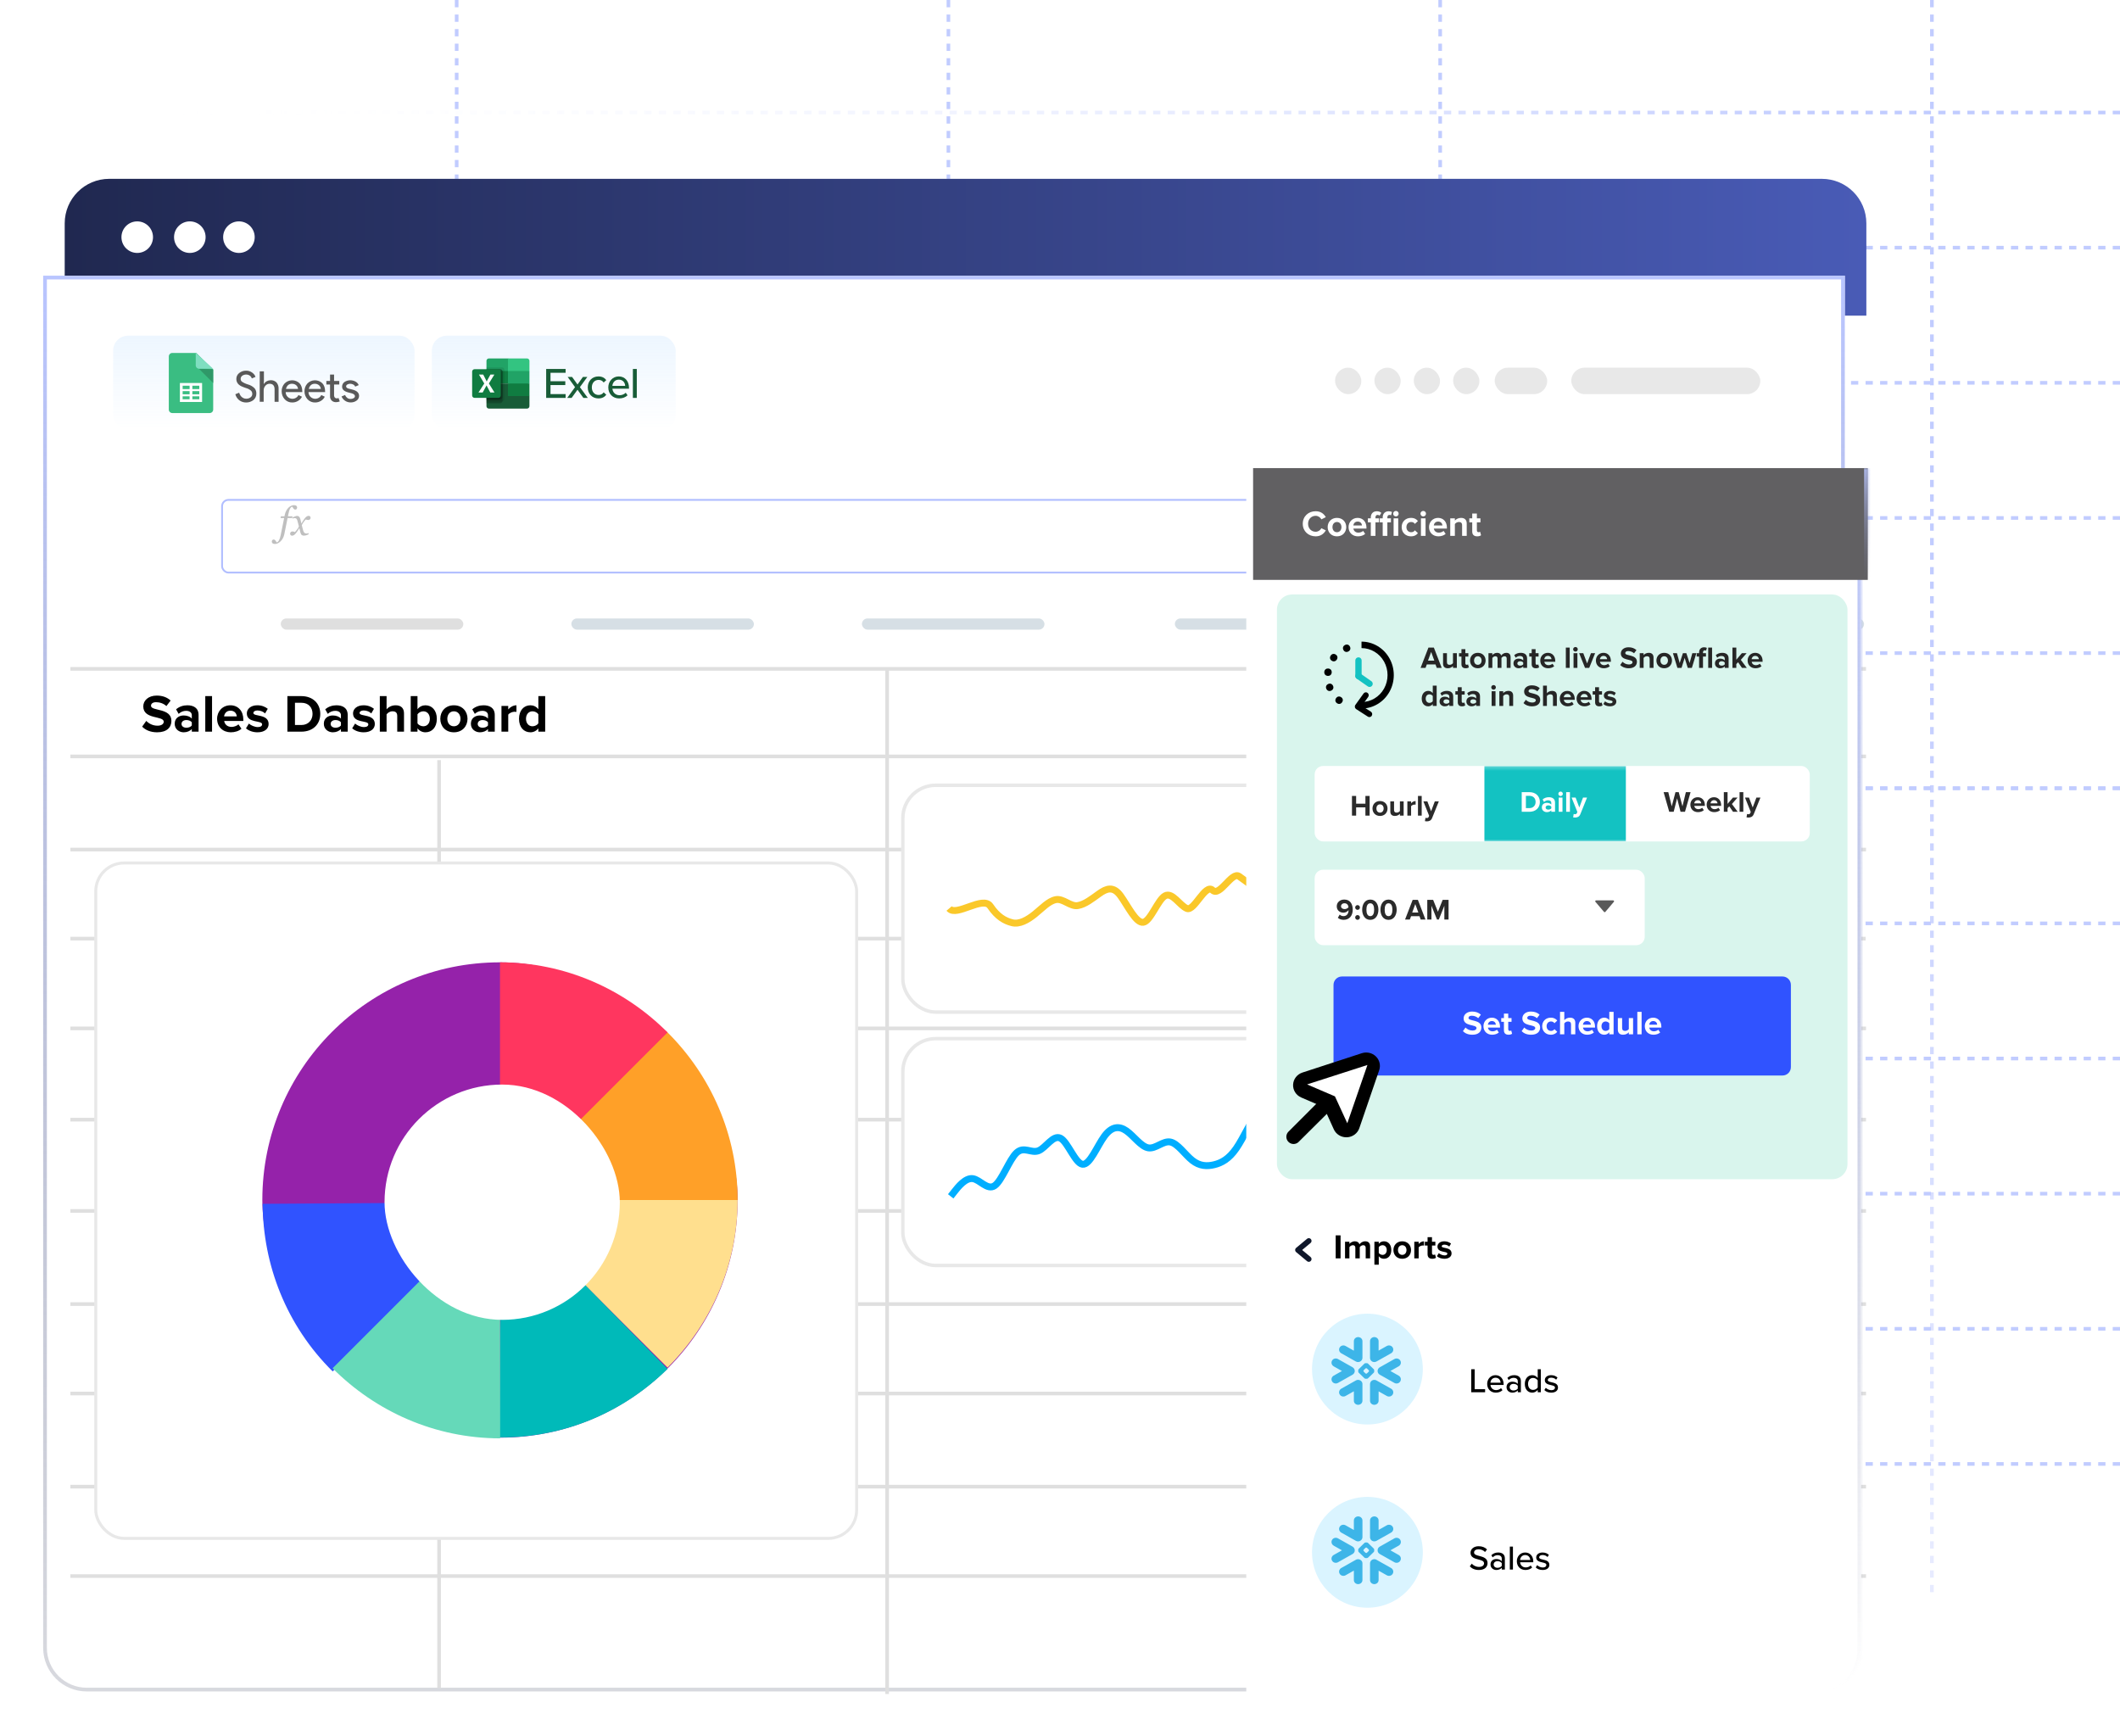 <?xml version="1.0" encoding="UTF-8"?> <svg xmlns="http://www.w3.org/2000/svg" width="557" height="456" viewBox="0 0 557 456" fill="none"><g opacity="0.3"><line y1="-0.478" x2="419.899" y2="-0.478" transform="matrix(4.37114e-08 1 1 -4.37114e-08 120.461 -0)" stroke="url(#paint0_linear_1286_4529)" stroke-width="0.956" stroke-dasharray="1.91 1.91"></line><line y1="-0.478" x2="419.899" y2="-0.478" transform="matrix(4.37114e-08 1 1 -4.37114e-08 249.661 -0)" stroke="url(#paint1_linear_1286_4529)" stroke-width="0.956" stroke-dasharray="1.91 1.91"></line><line y1="-0.478" x2="419.899" y2="-0.478" transform="matrix(4.37114e-08 1 1 -4.37114e-08 378.861 -0)" stroke="url(#paint2_linear_1286_4529)" stroke-width="0.956" stroke-dasharray="1.91 1.91"></line><line y1="-0.478" x2="419.899" y2="-0.478" transform="matrix(4.37114e-08 1 1 -4.37114e-08 508.061 -0)" stroke="url(#paint3_linear_1286_4529)" stroke-width="0.956" stroke-dasharray="1.91 1.91"></line><line y1="-0.478" x2="537.354" y2="-0.478" transform="matrix(-1 0 0 1 557 30.041)" stroke="url(#paint4_linear_1286_4529)" stroke-width="0.956" stroke-dasharray="1.91 1.91"></line><line y1="-0.478" x2="537.354" y2="-0.478" transform="matrix(-1 0 0 1 557 65.545)" stroke="url(#paint5_linear_1286_4529)" stroke-width="0.956" stroke-dasharray="1.91 1.91"></line><line y1="-0.478" x2="537.354" y2="-0.478" transform="matrix(-1 0 0 1 557 101.049)" stroke="url(#paint6_linear_1286_4529)" stroke-width="0.956" stroke-dasharray="1.91 1.91"></line><line y1="-0.478" x2="537.354" y2="-0.478" transform="matrix(-1 0 0 1 557 136.552)" stroke="url(#paint7_linear_1286_4529)" stroke-width="0.956" stroke-dasharray="1.91 1.91"></line><line y1="-0.478" x2="537.354" y2="-0.478" transform="matrix(-1 0 0 1 557 172.056)" stroke="url(#paint8_linear_1286_4529)" stroke-width="0.956" stroke-dasharray="1.91 1.91"></line><line y1="-0.478" x2="537.354" y2="-0.478" transform="matrix(-1 0 0 1 557 207.56)" stroke="url(#paint9_linear_1286_4529)" stroke-width="0.956" stroke-dasharray="1.91 1.91"></line><line y1="-0.478" x2="537.354" y2="-0.478" transform="matrix(-1 0 0 1 557 207.56)" stroke="url(#paint10_linear_1286_4529)" stroke-width="0.956" stroke-dasharray="1.91 1.91"></line><line y1="-0.478" x2="537.354" y2="-0.478" transform="matrix(-1 0 0 1 557 243.063)" stroke="url(#paint11_linear_1286_4529)" stroke-width="0.956" stroke-dasharray="1.91 1.91"></line><line y1="-0.478" x2="537.354" y2="-0.478" transform="matrix(-1 0 0 1 557 278.567)" stroke="url(#paint12_linear_1286_4529)" stroke-width="0.956" stroke-dasharray="1.91 1.91"></line><line y1="-0.478" x2="537.354" y2="-0.478" transform="matrix(-1 0 0 1 557 314.071)" stroke="url(#paint13_linear_1286_4529)" stroke-width="0.956" stroke-dasharray="1.91 1.91"></line><line y1="-0.478" x2="537.354" y2="-0.478" transform="matrix(-1 0 0 1 557 349.574)" stroke="url(#paint14_linear_1286_4529)" stroke-width="0.956" stroke-dasharray="1.91 1.91"></line><line y1="-0.478" x2="537.354" y2="-0.478" transform="matrix(-1 0 0 1 557 385.078)" stroke="url(#paint15_linear_1286_4529)" stroke-width="0.956" stroke-dasharray="1.91 1.91"></line></g><g style="mix-blend-mode:multiply"><g style="mix-blend-mode:multiply"><path fill-rule="evenodd" clip-rule="evenodd" d="M28.702 46.981C22.239 46.981 17 52.221 17 58.683V82.933H490.358V58.683C490.358 52.221 485.119 46.981 478.656 46.981H28.702ZM36.054 66.451C38.343 66.451 40.2 64.595 40.2 62.306C40.2 60.016 38.343 58.16 36.054 58.16C33.764 58.16 31.908 60.016 31.908 62.306C31.908 64.595 33.764 66.451 36.054 66.451ZM54.019 62.305C54.019 64.595 52.163 66.451 49.873 66.451C47.584 66.451 45.728 64.595 45.728 62.305C45.728 60.015 47.584 58.159 49.873 58.159C52.163 58.159 54.019 60.015 54.019 62.305ZM62.772 66.451C65.061 66.451 66.918 64.595 66.918 62.305C66.918 60.015 65.061 58.159 62.772 58.159C60.482 58.159 58.626 60.015 58.626 62.305C58.626 64.595 60.482 66.451 62.772 66.451Z" fill="url(#paint16_linear_1286_4529)"></path></g></g><g filter="url(#filter0_d_1286_4529)"><path d="M17 72.43H490.358V432.9C490.358 439.234 485.223 444.369 478.889 444.369H28.469C22.135 444.369 17 439.234 17 432.9V72.43Z" fill="white"></path><path d="M17.488 72.918H489.87V432.9C489.87 438.964 484.954 443.881 478.889 443.881H28.469C22.404 443.881 17.488 438.964 17.488 432.9V72.918Z" stroke="url(#paint17_linear_1286_4529)" stroke-width="0.975"></path></g><line x1="115.366" y1="199.7" x2="115.366" y2="443.435" stroke="#DFDFDF" stroke-width="0.956" style="mix-blend-mode:multiply"></line><line x1="233.085" y1="175.535" x2="233.085" y2="445.052" stroke="#DFDFDF" stroke-width="0.956" style="mix-blend-mode:multiply"></line><line x1="371.337" y1="175.72" x2="371.337" y2="442.929" stroke="#DFDFDF" stroke-width="0.956" style="mix-blend-mode:multiply"></line><line x1="449.64" y1="175.72" x2="449.64" y2="442.929" stroke="#DFDFDF" stroke-width="0.956" style="mix-blend-mode:multiply"></line><path d="M18.496 175.72L490.27 175.72" stroke="#DFDFDF" stroke-width="0.956" style="mix-blend-mode:multiply"></path><path d="M18.496 198.722L490.27 198.722" stroke="#DFDFDF" stroke-width="0.956" style="mix-blend-mode:multiply"></path><path d="M18.496 223.191L490.27 223.191" stroke="#DFDFDF" stroke-width="0.956" style="mix-blend-mode:multiply"></path><path d="M18.496 246.584H114.417" stroke="#DFDFDF" stroke-width="0.956" style="mix-blend-mode:multiply"></path><path d="M18.496 270.173H490.27" stroke="#DFDFDF" stroke-width="0.956" style="mix-blend-mode:multiply"></path><path d="M114.319 246.584L490.172 246.584" stroke="#DFDFDF" stroke-width="0.956" style="mix-blend-mode:multiply"></path><path d="M114.417 294.153L490.271 294.153" stroke="#DFDFDF" stroke-width="0.956" style="mix-blend-mode:multiply"></path><path d="M18.496 294.153H114.417" stroke="#DFDFDF" stroke-width="0.956" style="mix-blend-mode:multiply"></path><path d="M18.496 318.134H490.27" stroke="#DFDFDF" stroke-width="0.956" style="mix-blend-mode:multiply"></path><path d="M18.496 342.603H490.27" stroke="#DFDFDF" stroke-width="0.956" style="mix-blend-mode:multiply"></path><path d="M18.496 366.094H490.27" stroke="#DFDFDF" stroke-width="0.956" style="mix-blend-mode:multiply"></path><path d="M18.496 390.564H490.27" stroke="#DFDFDF" stroke-width="0.956" style="mix-blend-mode:multiply"></path><path d="M18.496 414.055H490.27" stroke="#DFDFDF" stroke-width="0.956" style="mix-blend-mode:multiply"></path><rect x="237.21" y="272.865" width="110.782" height="59.59" rx="8.634" fill="white" stroke="#E8E8E8" stroke-width="0.909"></rect><path d="M249.786 314.295L250.748 313.071C251.71 311.848 253.634 309.401 255.557 309.642C257.481 309.883 259.404 312.81 261.328 311.494C263.251 310.178 265.175 304.618 267.099 302.841C269.022 301.064 270.946 303.07 272.869 302.308C274.793 301.546 276.716 298.015 278.64 299.031C280.563 300.047 282.487 305.611 284.411 305.868C286.334 306.125 288.258 301.076 290.181 298.481C292.105 295.886 294.028 295.746 295.952 297.088C297.876 298.43 299.799 301.256 301.723 301.561C303.646 301.866 305.57 299.65 307.493 300.019C309.417 300.388 311.341 303.342 313.264 304.858C315.188 306.375 317.111 306.454 319.035 305.981C320.958 305.508 322.882 304.483 324.806 301.703C326.729 298.923 328.653 294.389 330.576 292.174C332.5 289.959 334.423 290.062 335.385 290.114L336.347 290.166" stroke="#00AEFF" stroke-width="1.818"></path><rect x="237.21" y="206.299" width="110.782" height="59.59" rx="8.634" fill="white" stroke="#E8E8E8" stroke-width="0.909"></rect><path d="M334.485 235.34C332.572 235.585 327.457 231.56 325.543 230.22C323.629 228.881 320.501 235.672 318.588 233.864C316.674 232.055 313.767 239.451 311.854 238.675C309.94 237.899 308.026 234.306 306.113 235.34C304.199 236.374 302.286 242.036 300.372 242.298C298.458 242.56 296.324 237.981 294.411 235.34C292.497 232.699 290.694 233.415 288.78 234.781C286.867 236.147 285.063 237.604 283.15 237.914C281.236 238.225 279.323 235.97 277.409 236.345C275.496 236.721 273.803 238.613 271.889 240.156C269.976 241.7 267.841 242.894 265.928 242.413C264.014 241.932 262.1 240.888 260.187 238.059C258.273 235.231 251.281 240.929 249.368 238.675" stroke="#FAC82A" stroke-width="1.818"></path><rect x="25.159" y="226.718" width="199.911" height="177.433" rx="7.447" fill="white" stroke="#E8E8E8" stroke-width="0.784"></rect><rect x="68.925" y="252.818" width="124.877" height="124.877" rx="62.438" fill="#9522AA"></rect><path d="M131.365 315.256H193.803C193.803 332.45 186.691 348.016 175.392 359.283L131.365 315.256Z" fill="#FFDF8E"></path><path d="M131.365 315.256H193.803C193.803 298.062 186.691 282.496 175.392 271.229C164.093 259.961 131.365 315.256 131.365 315.256Z" fill="#FFA028"></path><path d="M131.272 315.858L87.409 360.294C75.173 348.216 69.091 332.219 69.01 316.263L131.272 315.858Z" fill="#3053FF"></path><path d="M131.783 315.198L131.19 377.633C148.383 377.797 164.016 370.833 175.39 359.641L131.783 315.198Z" fill="#00BAB9"></path><path d="M131.364 315.256V252.818C148.558 252.818 164.124 259.93 175.391 271.229L131.364 315.256Z" fill="#FF365F"></path><path d="M131.411 315.435V377.873C114.217 377.873 98.651 370.761 87.384 359.462L131.411 315.435Z" fill="#65D9B9"></path><rect x="101.032" y="284.929" width="61.814" height="61.814" rx="30.907" fill="white"></rect><g filter="url(#filter1_d_1286_4529)"><rect x="58.108" y="128.221" width="431.645" height="19.576" rx="1.911" fill="white"></rect><rect x="58.347" y="128.46" width="431.167" height="19.098" rx="1.673" stroke="#B1BEFF" stroke-width="0.478"></rect></g><path fill-rule="evenodd" clip-rule="evenodd" d="M73.746 142.182C73.258 142.662 72.756 142.903 72.239 142.903C71.955 142.903 71.746 142.846 71.612 142.731C71.477 142.617 71.41 142.473 71.41 142.299C71.41 142.153 71.452 142.023 71.536 141.911C71.62 141.798 71.742 141.742 71.9 141.742C72 141.742 72.088 141.766 72.164 141.814C72.24 141.861 72.307 141.921 72.365 141.993C72.41 142.051 72.461 142.129 72.518 142.228C72.574 142.327 72.624 142.412 72.666 142.483C72.914 142.463 73.127 142.286 73.303 141.952C73.479 141.618 73.632 141.141 73.761 140.52L74.653 136.103H73.708L73.809 135.638H74.745L74.812 135.29C74.89 134.895 75.013 134.539 75.181 134.222C75.349 133.905 75.54 133.635 75.753 133.414C75.963 133.196 76.201 133.024 76.468 132.9C76.734 132.776 76.99 132.713 77.236 132.713C77.52 132.713 77.729 132.77 77.863 132.885C77.997 132.999 78.064 133.143 78.064 133.317C78.064 133.463 78.025 133.593 77.946 133.705C77.867 133.818 77.743 133.874 77.575 133.874C77.475 133.874 77.388 133.851 77.313 133.805C77.239 133.759 77.173 133.698 77.115 133.623C77.05 133.538 76.998 133.458 76.96 133.383C76.921 133.308 76.872 133.225 76.814 133.133C76.591 133.143 76.394 133.298 76.223 133.598C76.052 133.898 75.897 134.397 75.758 135.096L75.651 135.638H76.867L76.766 136.103H75.559L74.706 140.326C74.554 141.083 74.234 141.701 73.746 142.182ZM77.25 140.571C77.085 140.677 76.917 140.73 76.746 140.73C76.594 140.73 76.469 140.683 76.371 140.589C76.272 140.495 76.223 140.365 76.223 140.198C76.223 140.038 76.281 139.9 76.397 139.786C76.514 139.672 76.674 139.615 76.877 139.615C76.98 139.615 77.081 139.635 77.18 139.674C77.278 139.713 77.381 139.75 77.488 139.784C77.611 139.661 77.773 139.47 77.975 139.211C78.177 138.952 78.365 138.657 78.539 138.327C78.478 138.085 78.411 137.819 78.338 137.529C78.266 137.239 78.197 136.985 78.132 136.767C78.048 136.491 77.951 136.314 77.841 136.236C77.732 136.157 77.591 136.118 77.42 136.118C77.326 136.118 77.227 136.132 77.122 136.159C77.017 136.186 76.919 136.213 76.829 136.241L76.921 135.903C77.169 135.794 77.393 135.705 77.592 135.635C77.791 135.565 77.925 135.53 77.997 135.53C78.219 135.53 78.404 135.587 78.552 135.701C78.698 135.816 78.816 136.036 78.903 136.363C79.003 136.742 79.062 136.973 79.08 137.056C79.097 137.14 79.132 137.304 79.184 137.55C79.339 137.297 79.465 137.084 79.562 136.91C79.659 136.737 79.817 136.507 80.037 136.22C80.24 135.951 80.429 135.766 80.602 135.666C80.774 135.565 80.94 135.515 81.098 135.515C81.24 135.515 81.361 135.563 81.459 135.66C81.558 135.758 81.606 135.883 81.602 136.036C81.599 136.234 81.53 136.38 81.396 136.473C81.262 136.567 81.116 136.614 80.958 136.614C80.861 136.614 80.751 136.596 80.628 136.56C80.505 136.524 80.408 136.495 80.337 136.471C80.192 136.607 80.023 136.808 79.831 137.074C79.639 137.34 79.457 137.633 79.286 137.953C79.363 138.277 79.433 138.554 79.494 138.784C79.555 139.014 79.622 139.245 79.693 139.477C79.754 139.685 79.85 139.851 79.981 139.975C80.112 140.1 80.284 140.162 80.497 140.162C80.575 140.162 80.681 140.151 80.817 140.129C80.953 140.107 81.058 140.082 81.132 140.055L81.045 140.392C80.735 140.528 80.501 140.617 80.345 140.658C80.188 140.699 80.019 140.719 79.838 140.719C79.612 140.719 79.425 140.665 79.278 140.556C79.131 140.447 79.013 140.222 78.922 139.881C78.858 139.632 78.805 139.423 78.765 139.255C78.724 139.086 78.685 138.918 78.646 138.751C78.497 138.986 78.375 139.186 78.278 139.352C78.181 139.517 78.019 139.745 77.793 140.034C77.596 140.286 77.415 140.465 77.25 140.571Z" fill="#BFBFBF"></path><rect x="29.724" y="88.185" width="79.195" height="24.717" rx="3.94" fill="url(#paint18_linear_1286_4529)"></rect><rect x="113.459" y="88.185" width="64.062" height="24.717" rx="3.94" fill="url(#paint19_linear_1286_4529)"></rect><path d="M56.013 107.605C56.009 107.85 55.909 108.083 55.733 108.253C55.558 108.423 55.322 108.517 55.077 108.514H45.286C45.041 108.517 44.806 108.423 44.63 108.253C44.455 108.083 44.354 107.85 44.351 107.605V93.633C44.354 93.389 44.455 93.156 44.63 92.985C44.806 92.815 45.041 92.721 45.286 92.725H51.578L56.013 97.141V107.605Z" fill="#3ABD82"></path><path d="M52.264 96.88L56.012 100.619L56 96.987L52.264 96.88V96.88Z" fill="#2F9868"></path><path d="M56.013 96.88H52.396C52.144 96.883 51.901 96.795 51.719 96.635C51.538 96.474 51.435 96.255 51.431 96.025V92.725L56.013 96.88Z" fill="#7FDEC0"></path><path fill-rule="evenodd" clip-rule="evenodd" d="M47.266 105.605V100.619H53.097V105.605H47.266ZM49.817 101.332V102.217H47.987V101.332H49.817ZM47.987 103.583H49.817V102.755H47.987V103.583ZM47.981 104.117H49.811V104.887H47.981V104.117ZM50.539 104.887V104.117H52.368V104.887H50.539ZM52.368 102.755H50.539V103.583H52.368V102.755ZM52.368 102.217H50.539V101.332H52.368V102.217Z" fill="white"></path><path d="M67.349 103.409C67.369 104.061 67.083 104.686 66.575 105.103C66.031 105.525 65.356 105.749 64.665 105.738C64.024 105.747 63.399 105.547 62.886 105.168C62.366 104.765 61.996 104.204 61.832 103.572L62.836 103.164C62.906 103.391 63 103.609 63.116 103.816C63.223 104.002 63.362 104.167 63.528 104.305C63.687 104.438 63.864 104.548 64.055 104.63C64.249 104.708 64.456 104.746 64.665 104.744C65.085 104.767 65.5 104.64 65.834 104.386C66.142 104.165 66.311 103.8 66.279 103.425C66.277 103.099 66.133 102.79 65.883 102.578C65.502 102.271 65.058 102.049 64.582 101.927C64.168 101.79 63.761 101.632 63.364 101.454C62.507 101.015 62.095 100.379 62.095 99.532C62.092 98.945 62.359 98.388 62.82 98.018C63.32 97.607 63.949 97.382 64.599 97.383C65.175 97.355 65.744 97.522 66.213 97.855C66.638 98.132 66.961 98.538 67.135 99.011L66.163 99.418C66.073 99.124 65.888 98.867 65.636 98.686C65.03 98.284 64.236 98.296 63.643 98.718C63.374 98.909 63.219 99.221 63.232 99.549C63.221 99.826 63.343 100.091 63.561 100.265C64.045 100.591 64.579 100.839 65.142 100.998C65.805 101.175 66.407 101.524 66.888 102.008C67.209 102.404 67.373 102.902 67.349 103.409V103.409Z" fill="#595959"></path><path d="M68.288 97.561H69.342V100.086L69.292 100.851H69.342C69.518 100.564 69.768 100.328 70.066 100.167C70.379 99.994 70.729 99.899 71.088 99.89C71.662 99.854 72.225 100.062 72.636 100.46C73.024 100.92 73.224 101.507 73.196 102.105V105.558H72.142V102.301C72.142 101.313 71.697 100.819 70.808 100.819C70.385 100.823 69.986 101.014 69.721 101.34C69.423 101.684 69.265 102.125 69.276 102.578V105.542H68.238V97.561H68.288Z" fill="#595959"></path><path fill-rule="evenodd" clip-rule="evenodd" d="M74.81 104.907C75.32 105.458 76.048 105.762 76.803 105.737C77.338 105.741 77.864 105.594 78.318 105.314C78.759 105.056 79.113 104.677 79.339 104.223L78.417 103.783C78.333 103.957 78.222 104.116 78.088 104.255C77.577 104.755 76.812 104.902 76.149 104.628C75.486 104.354 75.055 103.712 75.057 103.001H79.422V102.887C79.422 101.942 79.191 101.21 78.697 100.688C78.171 100.18 77.462 99.899 76.727 99.908C75.991 99.917 75.29 100.216 74.777 100.737C74.254 101.306 73.977 102.054 74.003 102.822C74.001 103.592 74.288 104.335 74.81 104.907ZM78.302 102.171H75.14C75.212 101.792 75.402 101.445 75.683 101.178C75.961 100.939 76.32 100.811 76.688 100.819C77.103 100.805 77.508 100.944 77.824 101.21C78.102 101.459 78.272 101.802 78.302 102.171Z" fill="#595959"></path><path fill-rule="evenodd" clip-rule="evenodd" d="M80.805 104.907C81.315 105.458 82.043 105.762 82.798 105.737C83.333 105.74 83.859 105.594 84.313 105.314C84.753 105.056 85.108 104.677 85.334 104.223L84.412 103.783C84.328 103.957 84.217 104.116 84.082 104.255C83.572 104.755 82.807 104.902 82.144 104.628C81.481 104.354 81.05 103.712 81.052 103.001H85.417V102.887C85.417 101.942 85.186 101.209 84.692 100.688C84.166 100.179 83.457 99.899 82.722 99.908C81.986 99.917 81.285 100.215 80.772 100.737C80.249 101.306 79.971 102.054 79.998 102.822C79.996 103.592 80.283 104.335 80.805 104.907ZM84.296 102.171H81.133C81.206 101.792 81.396 101.445 81.677 101.178C81.955 100.939 82.313 100.811 82.682 100.819C83.097 100.805 83.502 100.944 83.818 101.21C84.095 101.459 84.266 101.802 84.296 102.171Z" fill="#595959"></path><path d="M88.299 105.656C87.88 105.676 87.471 105.529 87.162 105.249C86.851 104.946 86.689 104.523 86.718 104.092V101.014H85.746V100.086H86.718V98.408H87.772V100.086H89.139V101.014H87.772V103.734C87.745 103.996 87.822 104.259 87.986 104.467C88.117 104.596 88.295 104.667 88.48 104.662C88.564 104.665 88.647 104.654 88.727 104.63L88.941 104.548L89.271 105.46C88.962 105.585 88.632 105.652 88.299 105.656V105.656Z" fill="#595959"></path><path d="M94.344 104.027C94.335 104.507 94.097 104.954 93.702 105.233C93.246 105.568 92.689 105.741 92.121 105.721C91.598 105.727 91.087 105.573 90.655 105.282C90.246 105.001 89.926 104.611 89.733 104.158L90.655 103.767C90.774 104.069 90.973 104.333 91.231 104.532C91.478 104.717 91.779 104.814 92.088 104.809C92.383 104.825 92.676 104.751 92.928 104.598C93.116 104.502 93.24 104.317 93.257 104.109C93.257 103.751 92.977 103.506 92.45 103.343L91.511 103.099C90.424 102.822 89.881 102.334 89.881 101.568C89.88 101.094 90.106 100.647 90.49 100.363C91.365 99.791 92.488 99.748 93.405 100.249C93.787 100.451 94.084 100.78 94.245 101.177L93.323 101.568C93.226 101.324 93.037 101.125 92.796 101.014C92.548 100.882 92.27 100.815 91.989 100.819C91.734 100.815 91.482 100.883 91.264 101.014C91.074 101.107 90.948 101.294 90.935 101.503C90.935 101.812 91.248 102.057 91.824 102.154L92.664 102.366C93.784 102.659 94.344 103.213 94.344 104.027Z" fill="#595959"></path><path d="M133.459 94.168H128.442C128.098 94.168 127.814 94.451 127.814 94.795V97.46L133.459 100.753L136.281 101.944L139.104 100.753V97.46L133.459 94.168Z" fill="#21A366"></path><path fill-rule="evenodd" clip-rule="evenodd" d="M127.814 97.465H133.459V100.758H127.814V97.465Z" fill="#107C41"></path><path d="M138.477 94.168H133.459V97.46H139.104V94.795C139.104 94.451 138.821 94.168 138.477 94.168Z" fill="#33C481"></path><path d="M133.459 100.755H127.814V106.714C127.814 107.058 128.098 107.341 128.442 107.341H138.477C138.821 107.341 139.104 107.058 139.104 106.714V104.048L133.459 100.755Z" fill="#185C37"></path><path fill-rule="evenodd" clip-rule="evenodd" d="M133.459 100.755H139.104V104.048H133.459V100.755Z" fill="#107C41"></path><path d="M131.891 96.527H127.815V105.465H131.891C132.235 105.464 132.518 105.181 132.519 104.837V97.154C132.518 96.811 132.235 96.528 131.891 96.527Z" fill="black" fill-opacity="0.094"></path><path d="M131.421 96.995H127.815V105.932H131.421C131.765 105.931 132.047 105.649 132.048 105.305V97.622C132.047 97.278 131.765 96.996 131.421 96.995Z" fill="black" fill-opacity="0.2"></path><path d="M131.421 96.995H127.815V104.991H131.421C131.765 104.99 132.047 104.708 132.048 104.364V97.622C132.047 97.278 131.765 96.996 131.421 96.995Z" fill="black" fill-opacity="0.2"></path><path d="M130.951 96.995H127.815V104.991H130.951C131.294 104.99 131.577 104.708 131.578 104.364V97.622C131.577 97.278 131.294 96.996 130.951 96.995Z" fill="black" fill-opacity="0.2"></path><path d="M124.678 96.996H130.95C131.294 96.996 131.577 97.279 131.577 97.623V103.895C131.577 104.239 131.294 104.522 130.95 104.522H124.678C124.334 104.522 124.051 104.239 124.051 103.895V97.623C124.051 97.279 124.334 96.996 124.678 96.996Z" fill="#107C41"></path><path d="M125.714 103.114L127.236 100.756L125.842 98.41H126.964L127.725 99.909C127.795 100.052 127.843 100.158 127.869 100.228H127.879C127.929 100.114 127.982 100.004 128.036 99.896L128.85 98.41H129.88L128.45 100.743L129.916 103.114H128.82L127.941 101.468C127.9 101.398 127.865 101.324 127.836 101.248H127.823C127.797 101.322 127.763 101.394 127.721 101.461L126.816 103.114H125.714Z" fill="white"></path><path d="M167.309 104.536H166.283V96.932H167.309V104.536Z" fill="#185C37"></path><path d="M159.821 101.777C159.821 100.181 160.972 98.893 162.579 98.893C164.232 98.893 165.258 100.181 165.258 101.868V102.119H160.904C160.984 103.054 161.667 103.829 162.773 103.829C163.355 103.829 163.993 103.601 164.403 103.179L164.882 103.852C164.335 104.387 163.56 104.672 162.671 104.672C161.029 104.672 159.821 103.51 159.821 101.777ZM162.579 99.737C161.474 99.737 160.949 100.626 160.892 101.378H164.255C164.232 100.648 163.742 99.737 162.579 99.737Z" fill="#185C37"></path><path d="M154.425 101.777C154.425 100.124 155.565 98.893 157.229 98.893C158.266 98.893 158.893 99.326 159.292 99.862L158.608 100.489C158.278 100.021 157.833 99.805 157.275 99.805C156.192 99.805 155.496 100.637 155.496 101.777C155.496 102.917 156.192 103.76 157.275 103.76C157.833 103.76 158.278 103.532 158.608 103.076L159.292 103.703C158.893 104.239 158.266 104.672 157.229 104.672C155.565 104.672 154.425 103.43 154.425 101.777Z" fill="#185C37"></path><path d="M154.435 104.536H153.272L151.733 102.393L150.183 104.536H149.02L151.084 101.709L149.146 99.03H150.308L151.733 101.013L153.147 99.03H154.31L152.36 101.709L154.435 104.536Z" fill="#185C37"></path><path d="M148.605 104.536H143.498V96.932H148.605V97.936H144.638V100.158H148.525V101.161H144.638V103.533H148.605V104.536Z" fill="#185C37"></path><rect x="350.766" y="96.594" width="6.894" height="6.954" rx="3.447" fill="#E8E8E8"></rect><rect x="361.107" y="96.594" width="6.894" height="6.954" rx="3.447" fill="#E8E8E8"></rect><rect x="371.448" y="96.594" width="6.894" height="6.954" rx="3.447" fill="#E8E8E8"></rect><rect x="381.791" y="96.594" width="6.894" height="6.954" rx="3.447" fill="#E8E8E8"></rect><rect x="392.712" y="96.594" width="13.789" height="6.954" rx="3.477" fill="#E8E8E8"></rect><rect x="412.83" y="96.594" width="49.664" height="6.954" rx="3.477" fill="#E8E8E8"></rect><rect x="73.769" y="162.478" width="47.961" height="2.936" rx="1.468" fill="#DFDFDF"></rect><rect x="150.115" y="162.478" width="47.961" height="2.936" rx="1.468" fill="#D6DFE5"></rect><rect x="226.46" y="162.478" width="47.961" height="2.936" rx="1.468" fill="#D6DFE5"></rect><rect x="308.678" y="162.478" width="47.961" height="2.936" rx="1.468" fill="#D6DFE5"></rect><rect x="387.96" y="162.478" width="47.961" height="2.936" rx="1.468" fill="#D6DFE5"></rect><rect x="452.56" y="162.478" width="37.194" height="2.936" rx="1.468" fill="#D6DFE5"></rect><g filter="url(#filter2_d_1286_4529)"><mask id="path-93-inside-1_1286_4529" fill="white"><path d="M329.351 122.978H490.905V433.065C490.905 439.399 485.77 444.534 479.436 444.534H329.351V122.978Z"></path></mask><path d="M329.351 122.978H490.905V433.065C490.905 439.399 485.77 444.534 479.436 444.534H329.351V122.978Z" fill="white"></path><path d="M329.351 122.978H490.905H329.351ZM490.905 444.534H329.351H490.905ZM329.351 444.534V122.978V444.534ZM491.861 122.978V432.109C491.861 438.971 486.298 444.534 479.436 444.534H479.436C485.243 444.534 489.949 439.399 489.949 433.065V122.978H491.861Z" fill="url(#paint20_linear_1286_4529)" mask="url(#path-93-inside-1_1286_4529)"></path></g><path d="M343.867 330.779L341 328.389L343.867 326" stroke="#0F172A" stroke-width="1.434" stroke-linecap="round" stroke-linejoin="round"></path><circle cx="359.27" cy="359.68" r="14.558" fill="#DAF4FF"></circle><path fill-rule="evenodd" clip-rule="evenodd" d="M365.499 364.831L361.649 362.662C361.388 362.516 361.076 362.477 360.784 362.553C360.491 362.629 360.245 362.815 360.103 363.066C359.984 363.267 359.933 363.496 359.956 363.725V367.966C359.932 368.551 360.416 369.043 361.039 369.066C361.257 369.075 361.473 369.023 361.66 368.918C362.016 368.72 362.227 368.354 362.21 367.966V365.529L364.368 366.744C364.628 366.889 364.94 366.929 365.233 366.855C365.524 366.781 365.771 366.594 365.913 366.342C366.226 365.814 366.044 365.152 365.499 364.834L365.499 364.831ZM357.015 362.533C356.749 362.485 356.474 362.531 356.242 362.662L352.391 364.831C351.847 365.149 351.664 365.813 351.977 366.339C352.12 366.59 352.366 366.775 352.658 366.851C352.95 366.928 353.262 366.888 353.523 366.742L355.71 365.51V367.966C355.685 368.551 356.17 369.043 356.792 369.067C357.01 369.075 357.226 369.023 357.413 368.918C357.768 368.72 357.98 368.354 357.963 367.966V363.615C357.972 363.084 357.57 362.625 357.015 362.53L357.015 362.533ZM361.944 360.181C361.937 360.574 362.152 360.942 362.509 361.148L366.357 363.317C366.618 363.463 366.93 363.502 367.222 363.426C367.514 363.35 367.76 363.164 367.903 362.913C368.217 362.387 368.034 361.723 367.488 361.405L365.311 360.177L367.491 358.949C368.036 358.631 368.218 357.967 367.905 357.441C367.763 357.19 367.517 357.005 367.224 356.928C366.932 356.852 366.62 356.891 366.36 357.04L362.512 359.209C362.152 359.416 361.936 359.788 361.946 360.184L361.944 360.181ZM350.399 358.954L352.58 360.183L350.399 361.41C349.858 361.728 349.677 362.388 349.985 362.913C350.128 363.164 350.374 363.349 350.666 363.426C350.958 363.502 351.271 363.463 351.531 363.317L355.382 361.147C355.737 360.936 355.944 360.57 355.944 360.176C355.944 359.784 355.733 359.418 355.382 359.205L351.531 357.036C351.271 356.891 350.959 356.851 350.666 356.925C350.374 356.999 350.128 357.186 349.985 357.438C349.672 357.966 349.855 358.627 350.4 358.945L350.399 358.954ZM356.858 359.977V360.36C356.863 360.455 356.902 360.546 356.968 360.618L358.496 362.108C358.568 362.172 358.662 362.21 358.761 362.216H359.149C359.248 362.21 359.342 362.172 359.414 362.108L360.942 360.618C361.008 360.546 361.047 360.455 361.052 360.36V359.981C361.047 359.885 361.008 359.794 360.942 359.722L359.414 358.232C359.342 358.168 359.248 358.13 359.149 358.125H358.761C358.662 358.13 358.568 358.168 358.496 358.232L356.968 359.725C356.902 359.797 356.864 359.888 356.858 359.983V359.977ZM358.221 360.158C358.225 360.089 358.253 360.019 358.302 359.969L358.752 359.53C358.805 359.483 358.874 359.455 358.947 359.451H358.963C359.036 359.455 359.105 359.483 359.158 359.53L359.608 359.969C359.656 360.022 359.685 360.089 359.688 360.158V360.175C359.685 360.245 359.656 360.312 359.608 360.365L359.158 360.805C359.105 360.852 359.036 360.88 358.963 360.884H358.947C358.874 360.88 358.805 360.852 358.752 360.805L358.302 360.365C358.253 360.312 358.225 360.246 358.221 360.175V360.158ZM361.648 357.688L365.499 355.519C366.044 355.201 366.227 354.537 365.913 354.011C365.624 353.503 364.951 353.313 364.411 353.585C364.396 353.592 364.382 353.599 364.368 353.607L362.207 354.822V352.364C362.222 351.977 362.011 351.612 361.656 351.415C361.301 351.217 360.859 351.217 360.504 351.415C360.149 351.612 359.938 351.977 359.953 352.364V356.625C359.93 356.853 359.981 357.083 360.099 357.283C360.242 357.534 360.488 357.72 360.78 357.796C361.072 357.873 361.385 357.833 361.645 357.685L361.648 357.688ZM352.391 355.522L356.242 357.691C356.681 357.939 357.244 357.87 357.601 357.524C357.834 357.313 357.966 357.02 357.964 356.715V352.368C357.979 351.98 357.768 351.615 357.413 351.417C357.058 351.219 356.616 351.219 356.26 351.417C355.905 351.615 355.694 351.98 355.709 352.368V354.842L353.523 353.61C353.262 353.465 352.95 353.425 352.658 353.499C352.366 353.572 352.12 353.76 351.977 354.012C351.664 354.54 351.847 355.202 352.391 355.519V355.522Z" fill="#3DB5E8"></path><circle cx="359.27" cy="407.813" r="14.558" fill="#DAF4FF"></circle><path fill-rule="evenodd" clip-rule="evenodd" d="M365.499 411.94L361.649 409.771C361.388 409.625 361.076 409.586 360.784 409.662C360.491 409.738 360.245 409.923 360.103 410.174C359.984 410.375 359.933 410.605 359.956 410.833V415.074C359.932 415.659 360.416 416.152 361.039 416.175C361.257 416.183 361.473 416.132 361.66 416.027C362.016 415.828 362.227 415.463 362.21 415.074V412.637L364.368 413.852C364.628 413.998 364.94 414.038 365.233 413.964C365.524 413.89 365.771 413.702 365.913 413.451C366.226 412.923 366.044 412.261 365.499 411.943L365.499 411.94ZM357.015 409.641C356.749 409.593 356.474 409.639 356.242 409.771L352.391 411.94C351.847 412.258 351.664 412.921 351.977 413.447C352.12 413.699 352.366 413.884 352.658 413.96C352.95 414.036 353.262 413.997 353.523 413.851L355.71 412.619V415.075C355.685 415.659 356.17 416.152 356.792 416.175C357.01 416.183 357.226 416.132 357.413 416.027C357.768 415.828 357.98 415.463 357.963 415.075V410.724C357.972 410.193 357.57 409.734 357.015 409.638L357.015 409.641ZM361.944 407.289C361.937 407.683 362.152 408.051 362.509 408.256L366.357 410.425C366.618 410.571 366.93 410.611 367.222 410.534C367.514 410.458 367.76 410.273 367.903 410.022C368.217 409.496 368.034 408.831 367.488 408.514L365.311 407.286L367.491 406.058C368.036 405.74 368.218 405.076 367.905 404.55C367.763 404.298 367.517 404.113 367.224 404.037C366.932 403.961 366.62 404 366.36 404.148L362.512 406.317C362.152 406.525 361.936 406.896 361.946 407.293L361.944 407.289ZM350.399 406.063L352.58 407.291L350.399 408.519C349.858 408.837 349.677 409.497 349.985 410.021C350.128 410.273 350.374 410.458 350.666 410.534C350.958 410.61 351.271 410.571 351.531 410.425L355.382 408.256C355.737 408.044 355.944 407.678 355.944 407.285C355.944 406.893 355.733 406.527 355.382 406.314L351.531 404.145C351.271 404 350.959 403.959 350.666 404.033C350.374 404.107 350.128 404.295 349.985 404.546C349.672 405.075 349.855 405.736 350.4 406.054L350.399 406.063ZM356.858 407.086V407.468C356.863 407.564 356.902 407.655 356.968 407.727L358.496 409.217C358.568 409.281 358.662 409.319 358.761 409.324H359.149C359.248 409.319 359.342 409.281 359.414 409.217L360.942 407.727C361.008 407.655 361.047 407.564 361.052 407.468V407.089C361.047 406.994 361.008 406.903 360.942 406.831L359.414 405.341C359.342 405.277 359.248 405.239 359.149 405.233H358.761C358.662 405.239 358.568 405.277 358.496 405.341L356.968 406.833C356.902 406.906 356.864 406.997 356.858 407.092V407.086ZM358.221 407.267C358.225 407.197 358.253 407.128 358.302 407.078L358.752 406.638C358.805 406.592 358.874 406.564 358.947 406.56H358.963C359.036 406.564 359.105 406.592 359.158 406.638L359.608 407.078C359.656 407.131 359.685 407.197 359.688 407.267V407.284C359.685 407.354 359.656 407.421 359.608 407.474L359.158 407.913C359.105 407.96 359.036 407.989 358.963 407.992H358.947C358.874 407.989 358.805 407.96 358.752 407.913L358.302 407.474C358.253 407.421 358.225 407.354 358.221 407.284V407.267ZM361.648 404.797L365.499 402.628C366.044 402.31 366.227 401.645 365.913 401.12C365.624 400.612 364.951 400.421 364.411 400.693C364.396 400.701 364.382 400.708 364.368 400.716L362.207 401.931V399.473C362.222 399.085 362.011 398.721 361.656 398.523C361.301 398.326 360.859 398.326 360.504 398.523C360.149 398.721 359.938 399.085 359.953 399.473V403.734C359.93 403.962 359.981 404.191 360.099 404.392C360.242 404.643 360.488 404.829 360.78 404.905C361.072 404.982 361.385 404.941 361.645 404.794L361.648 404.797ZM352.391 402.631L356.242 404.8C356.681 405.048 357.244 404.979 357.601 404.633C357.834 404.421 357.966 404.129 357.964 403.824V399.477C357.979 399.089 357.768 398.724 357.413 398.526C357.058 398.327 356.616 398.327 356.26 398.526C355.905 398.724 355.694 399.089 355.709 399.477V401.951L353.523 400.719C353.262 400.573 352.95 400.533 352.658 400.607C352.366 400.681 352.12 400.869 351.977 401.12C351.664 401.649 351.847 402.31 352.391 402.628V402.631Z" fill="#3DB5E8"></path><path d="M390.191 365.76H386.541V359.719H387.446V364.963H390.191V365.76ZM393 365.869C391.696 365.869 390.735 364.945 390.735 363.569C390.735 362.3 391.65 361.277 392.927 361.277C394.241 361.277 395.056 362.3 395.056 363.641V363.84H391.596C391.659 364.583 392.203 365.199 393.081 365.199C393.543 365.199 394.051 365.018 394.377 364.683L394.757 365.217C394.322 365.643 393.706 365.869 393 365.869ZM394.259 363.251C394.241 362.672 393.851 361.947 392.927 361.947C392.049 361.947 391.632 362.654 391.587 363.251H394.259ZM399.59 365.76H398.775V365.28C398.431 365.661 397.933 365.869 397.344 365.869C396.619 365.869 395.822 365.38 395.822 364.42C395.822 363.424 396.61 362.989 397.344 362.989C397.933 362.989 398.44 363.179 398.775 363.569V362.844C398.775 362.3 398.331 361.974 397.706 361.974C397.208 361.974 396.782 362.165 396.393 362.554L396.039 361.992C396.529 361.512 397.126 361.277 397.833 361.277C398.784 361.277 399.59 361.694 399.59 362.808V365.76ZM397.652 365.299C398.105 365.299 398.53 365.126 398.775 364.8V364.058C398.53 363.732 398.105 363.559 397.652 363.559C397.063 363.559 396.646 363.913 396.646 364.429C396.646 364.945 397.063 365.299 397.652 365.299ZM404.828 365.76H404.012V365.136C403.686 365.57 403.161 365.869 402.581 365.869C401.44 365.869 400.625 365.009 400.625 363.578C400.625 362.174 401.44 361.277 402.581 361.277C403.143 361.277 403.659 361.549 404.012 362.02V359.719H404.828V365.76ZM402.799 365.145C403.297 365.145 403.786 364.864 404.012 364.511V362.645C403.786 362.291 403.297 362.002 402.799 362.002C401.983 362.002 401.476 362.663 401.476 363.578C401.476 364.483 401.983 365.145 402.799 365.145ZM407.573 365.869C406.84 365.869 406.196 365.643 405.753 365.19L406.142 364.592C406.441 364.918 407.021 365.217 407.609 365.217C408.225 365.217 408.551 364.936 408.551 364.547C408.551 364.13 408.053 364.012 407.492 363.886C406.749 363.713 405.879 363.514 405.879 362.572C405.879 361.875 406.477 361.277 407.546 361.277C408.298 361.277 408.841 361.549 409.213 361.902L408.85 362.473C408.597 362.165 408.108 361.938 407.555 361.938C407.003 361.938 406.658 362.192 406.658 362.545C406.658 362.916 407.129 363.016 407.673 363.143C408.434 363.315 409.34 363.523 409.34 364.529C409.34 365.28 408.724 365.869 407.573 365.869Z" fill="black"></path><path d="M388.551 412.456C387.474 412.456 386.686 412.066 386.169 411.496L386.686 410.798C387.093 411.251 387.745 411.65 388.588 411.65C389.566 411.65 389.91 411.152 389.91 410.717C389.91 410.083 389.222 409.902 388.452 409.702C387.483 409.449 386.359 409.168 386.359 407.936C386.359 406.94 387.238 406.215 388.497 406.215C389.43 406.215 390.164 406.514 390.698 407.058L390.173 407.728C389.711 407.239 389.077 407.021 388.425 407.021C387.754 407.021 387.292 407.365 387.292 407.873C387.292 408.416 387.945 408.588 388.696 408.779C389.684 409.041 390.834 409.349 390.834 410.635C390.834 411.577 390.182 412.456 388.551 412.456ZM395.38 412.347H394.564V411.867C394.22 412.248 393.722 412.456 393.133 412.456C392.409 412.456 391.612 411.967 391.612 411.007C391.612 410.01 392.4 409.576 393.133 409.576C393.722 409.576 394.229 409.766 394.564 410.155V409.431C394.564 408.887 394.121 408.561 393.496 408.561C392.997 408.561 392.572 408.751 392.182 409.141L391.829 408.579C392.318 408.099 392.916 407.864 393.622 407.864C394.574 407.864 395.38 408.28 395.38 409.394V412.347ZM393.441 411.885C393.894 411.885 394.32 411.713 394.564 411.387V410.644C394.32 410.318 393.894 410.146 393.441 410.146C392.853 410.146 392.436 410.499 392.436 411.016C392.436 411.532 392.853 411.885 393.441 411.885ZM397.501 412.347H396.686V406.306H397.501V412.347ZM400.793 412.456C399.489 412.456 398.528 411.532 398.528 410.155C398.528 408.887 399.443 407.864 400.72 407.864C402.034 407.864 402.849 408.887 402.849 410.228V410.427H399.389C399.452 411.17 399.996 411.786 400.874 411.786C401.336 411.786 401.844 411.605 402.17 411.269L402.55 411.804C402.115 412.23 401.499 412.456 400.793 412.456ZM402.052 409.838C402.034 409.259 401.644 408.534 400.72 408.534C399.842 408.534 399.425 409.24 399.38 409.838H402.052ZM405.309 412.456C404.575 412.456 403.932 412.23 403.488 411.777L403.878 411.179C404.177 411.505 404.756 411.804 405.345 411.804C405.961 411.804 406.287 411.523 406.287 411.134C406.287 410.717 405.789 410.599 405.227 410.472C404.485 410.3 403.615 410.101 403.615 409.159C403.615 408.461 404.213 407.864 405.282 407.864C406.033 407.864 406.577 408.135 406.948 408.489L406.586 409.059C406.332 408.751 405.843 408.525 405.291 408.525C404.738 408.525 404.394 408.779 404.394 409.132C404.394 409.503 404.865 409.603 405.408 409.73C406.169 409.902 407.075 410.11 407.075 411.115C407.075 411.867 406.459 412.456 405.309 412.456Z" fill="black"></path><path d="M352.217 330.592H350.931V324.55H352.217V330.592ZM359.975 330.592H358.815V327.829C358.815 327.421 358.634 327.131 358.163 327.131C357.755 327.131 357.42 327.403 357.257 327.639V330.592H356.098V327.829C356.098 327.421 355.917 327.131 355.446 327.131C355.047 327.131 354.712 327.403 354.54 327.648V330.592H353.389V326.217H354.54V326.787C354.721 326.525 355.301 326.108 355.971 326.108C356.614 326.108 357.022 326.407 357.185 326.905C357.438 326.506 358.018 326.108 358.688 326.108C359.494 326.108 359.975 326.534 359.975 327.43V330.592ZM363.603 330.7C363.086 330.7 362.606 330.483 362.253 330.03V332.258H361.103V326.217H362.253V326.769C362.588 326.343 363.068 326.108 363.603 326.108C364.726 326.108 365.541 326.941 365.541 328.4C365.541 329.858 364.726 330.7 363.603 330.7ZM363.24 329.677C363.902 329.677 364.345 329.16 364.345 328.4C364.345 327.648 363.902 327.131 363.24 327.131C362.869 327.131 362.443 327.349 362.253 327.63V329.179C362.443 329.45 362.869 329.677 363.24 329.677ZM368.413 330.7C366.972 330.7 366.103 329.65 366.103 328.4C366.103 327.159 366.972 326.108 368.413 326.108C369.862 326.108 370.731 327.159 370.731 328.4C370.731 329.65 369.862 330.7 368.413 330.7ZM368.413 329.677C369.128 329.677 369.536 329.088 369.536 328.4C369.536 327.72 369.128 327.131 368.413 327.131C367.697 327.131 367.298 327.72 367.298 328.4C367.298 329.088 367.697 329.677 368.413 329.677ZM372.735 330.592H371.585V326.217H372.735V326.814C373.043 326.425 373.586 326.108 374.13 326.108V327.231C374.048 327.213 373.94 327.204 373.813 327.204C373.433 327.204 372.925 327.421 372.735 327.702V330.592ZM376.316 330.7C375.51 330.7 375.075 330.284 375.075 329.505V327.222H374.351V326.217H375.075V325.021H376.235V326.217H377.122V327.222H376.235V329.197C376.235 329.468 376.379 329.677 376.633 329.677C376.805 329.677 376.968 329.613 377.032 329.55L377.276 330.419C377.104 330.573 376.796 330.7 376.316 330.7ZM379.485 330.7C378.724 330.7 377.991 330.447 377.529 330.021L378.027 329.215C378.344 329.514 378.996 329.813 379.54 329.813C380.038 329.813 380.273 329.613 380.273 329.342C380.273 328.617 377.674 329.206 377.674 327.485C377.674 326.751 378.317 326.108 379.467 326.108C380.21 326.108 380.799 326.362 381.233 326.706L380.772 327.494C380.509 327.213 380.011 326.987 379.476 326.987C379.06 326.987 378.788 327.177 378.788 327.421C378.788 328.073 381.378 327.53 381.378 329.296C381.378 330.093 380.699 330.7 379.485 330.7Z" fill="black"></path><rect x="335.495" y="156.175" width="149.904" height="153.621" rx="4" fill="#D9F5ED"></rect><g clip-path="url(#clip0_1286_4529)"><g clip-path="url(#clip1_1286_4529)"><rect x="345.407" y="201.236" width="130.082" height="19.822" rx="2.21" fill="white"></rect><mask id="mask0_1286_4529" style="mask-type:luminance" maskUnits="userSpaceOnUse" x="345" y="201" width="131" height="21"><rect x="345.407" y="201.236" width="130.082" height="19.822" rx="2.21" fill="white"></rect></mask><g mask="url(#mask0_1286_4529)"><rect x="390.006" y="201.236" width="37.166" height="19.822" fill="#13C2C2"></rect></g><path d="M401.843 213.268H399.809V208.11H401.843C403.459 208.11 404.581 209.138 404.581 210.693C404.581 212.247 403.459 213.268 401.843 213.268ZM401.843 212.301C402.864 212.301 403.459 211.567 403.459 210.693C403.459 209.78 402.902 209.076 401.843 209.076H400.907V212.301H401.843ZM408.562 213.268H407.58V212.881C407.324 213.183 406.884 213.361 406.396 213.361C405.801 213.361 405.097 212.959 405.097 212.124C405.097 211.25 405.801 210.917 406.396 210.917C406.891 210.917 407.332 211.079 407.58 211.373V210.871C407.58 210.492 407.255 210.244 406.76 210.244C406.358 210.244 405.986 210.391 405.669 210.685L405.298 210.028C405.754 209.625 406.342 209.44 406.93 209.44C407.781 209.44 408.562 209.78 408.562 210.855V213.268ZM406.791 212.696C407.108 212.696 407.417 212.588 407.58 212.371V211.907C407.417 211.69 407.108 211.582 406.791 211.582C406.404 211.582 406.087 211.783 406.087 212.147C406.087 212.495 406.404 212.696 406.791 212.696ZM410.023 209.13C409.706 209.13 409.436 208.867 409.436 208.543C409.436 208.218 409.706 207.963 410.023 207.963C410.348 207.963 410.611 208.218 410.611 208.543C410.611 208.867 410.348 209.13 410.023 209.13ZM410.518 213.268H409.536V209.533H410.518V213.268ZM412.475 213.268H411.492V208.11H412.475V213.268ZM413.317 214.73L413.464 213.848C413.549 213.887 413.681 213.91 413.773 213.91C414.029 213.91 414.199 213.841 414.292 213.639L414.431 213.322L412.915 209.533H413.967L414.941 212.131L415.916 209.533H416.975L415.22 213.879C414.941 214.583 414.446 214.769 413.804 214.784C413.688 214.784 413.441 214.761 413.317 214.73Z" fill="white"></path><path d="M442.706 213.268H441.538L440.633 209.726L439.736 213.268H438.568L437.091 208.11H438.32L439.225 211.837L440.208 208.11H441.066L442.041 211.837L442.938 208.11H444.175L442.706 213.268ZM446.116 213.361C444.979 213.361 444.121 212.595 444.121 211.397C444.121 210.314 444.917 209.44 446.054 209.44C447.168 209.44 447.926 210.275 447.926 211.497V211.714H445.149C445.211 212.185 445.59 212.58 446.224 212.58C446.541 212.58 446.982 212.441 447.222 212.209L447.655 212.843C447.284 213.183 446.696 213.361 446.116 213.361ZM446.974 211.048C446.951 210.693 446.704 210.221 446.054 210.221C445.443 210.221 445.18 210.677 445.134 211.048H446.974ZM450.391 213.361C449.254 213.361 448.395 212.595 448.395 211.397C448.395 210.314 449.192 209.44 450.329 209.44C451.443 209.44 452.201 210.275 452.201 211.497V211.714H449.424C449.486 212.185 449.865 212.58 450.499 212.58C450.816 212.58 451.257 212.441 451.497 212.209L451.93 212.843C451.559 213.183 450.971 213.361 450.391 213.361ZM451.249 211.048C451.226 210.693 450.979 210.221 450.329 210.221C449.718 210.221 449.455 210.677 449.409 211.048H451.249ZM456.561 213.268H455.331L454.341 211.83L453.892 212.309V213.268H452.91V208.11H453.892V211.195L455.308 209.533H456.514L455.037 211.226L456.561 213.268ZM458.031 213.268H457.049V208.11H458.031V213.268ZM458.874 214.73L459.021 213.848C459.106 213.887 459.237 213.91 459.33 213.91C459.585 213.91 459.756 213.841 459.848 213.639L459.988 213.322L458.472 209.533H459.524L460.498 212.131L461.473 209.533H462.532L460.776 213.879C460.498 214.583 460.003 214.769 459.361 214.784C459.245 214.784 458.998 214.761 458.874 214.73Z" fill="#2B2B2B"></path></g><g clip-path="url(#clip2_1286_4529)"><rect x="345.407" y="228.491" width="86.721" height="19.822" rx="2.21" fill="white"></rect><path d="M419.18 236.926L421.427 239.565C421.521 239.666 421.685 239.666 421.779 239.565L424.015 236.926C424.151 236.778 424.043 236.544 423.839 236.544H419.356C419.153 236.544 419.044 236.778 419.18 236.926Z" fill="#595959"></path><path d="M353.016 241.653C352.389 241.653 351.863 241.444 351.5 241.119L351.987 240.276C352.266 240.539 352.559 240.679 353.016 240.679C353.867 240.679 354.307 239.967 354.307 239.225C354.307 239.186 354.307 239.147 354.307 239.109C354.06 239.457 353.542 239.774 352.977 239.774C352.049 239.774 351.214 239.194 351.214 238.095C351.214 237.09 352.018 236.324 353.194 236.324C354.756 236.324 355.413 237.531 355.413 238.993C355.413 240.547 354.539 241.653 353.016 241.653ZM353.286 238.83C353.673 238.83 354.052 238.652 354.3 238.351C354.253 237.856 353.975 237.299 353.248 237.299C352.66 237.299 352.335 237.701 352.335 238.057C352.335 238.598 352.807 238.83 353.286 238.83ZM356.677 239.031C356.337 239.031 356.051 238.745 356.051 238.405C356.051 238.064 356.337 237.778 356.677 237.778C357.017 237.778 357.304 238.064 357.304 238.405C357.304 238.745 357.017 239.031 356.677 239.031ZM356.677 241.653C356.337 241.653 356.051 241.367 356.051 241.027C356.051 240.686 356.337 240.4 356.677 240.4C357.017 240.4 357.304 240.686 357.304 241.027C357.304 241.367 357.017 241.653 356.677 241.653ZM360.026 241.661C358.549 241.661 357.891 240.323 357.891 238.993C357.891 237.662 358.549 236.332 360.026 236.332C361.495 236.332 362.16 237.662 362.16 238.993C362.16 240.323 361.495 241.661 360.026 241.661ZM360.026 240.686C360.761 240.686 361.039 239.944 361.039 238.993C361.039 238.041 360.761 237.306 360.026 237.306C359.283 237.306 359.005 238.041 359.005 238.993C359.005 239.944 359.283 240.686 360.026 240.686ZM364.822 241.661C363.345 241.661 362.687 240.323 362.687 238.993C362.687 237.662 363.345 236.332 364.822 236.332C366.291 236.332 366.957 237.662 366.957 238.993C366.957 240.323 366.291 241.661 364.822 241.661ZM364.822 240.686C365.557 240.686 365.835 239.944 365.835 238.993C365.835 238.041 365.557 237.306 364.822 237.306C364.079 237.306 363.801 238.041 363.801 238.993C363.801 239.944 364.079 240.686 364.822 240.686ZM374.52 241.568H373.267L372.95 240.694H370.738L370.414 241.568H369.161L371.156 236.409H372.533L374.52 241.568ZM372.649 239.727L371.844 237.508L371.04 239.727H372.649ZM380.589 241.568H379.483V237.956L378.029 241.568H377.549L376.095 237.956V241.568H374.997V236.409H376.536L377.789 239.526L379.042 236.409H380.589V241.568Z" fill="#2B2B2B"></path></g><path d="M359.849 214.268H358.743V212.103H356.307V214.268H355.209V209.11H356.307V211.136H358.743V209.11H359.849V214.268ZM362.575 214.361C361.346 214.361 360.603 213.464 360.603 212.397C360.603 211.337 361.346 210.44 362.575 210.44C363.813 210.44 364.555 211.337 364.555 212.397C364.555 213.464 363.813 214.361 362.575 214.361ZM362.575 213.487C363.186 213.487 363.534 212.984 363.534 212.397C363.534 211.816 363.186 211.314 362.575 211.314C361.964 211.314 361.624 211.816 361.624 212.397C361.624 212.984 361.964 213.487 362.575 213.487ZM368.788 214.268H367.805V213.796C367.55 214.083 367.101 214.361 366.49 214.361C365.671 214.361 365.284 213.912 365.284 213.185V210.533H366.266V212.799C366.266 213.317 366.537 213.487 366.955 213.487C367.333 213.487 367.635 213.278 367.805 213.062V210.533H368.788V214.268ZM370.745 214.268H369.763V210.533H370.745V211.043C371.008 210.71 371.472 210.44 371.936 210.44V211.399C371.866 211.383 371.774 211.376 371.665 211.376C371.341 211.376 370.907 211.561 370.745 211.801V214.268ZM373.532 214.268H372.55V209.11H373.532V214.268ZM374.375 215.73L374.521 214.848C374.607 214.887 374.738 214.91 374.831 214.91C375.086 214.91 375.256 214.841 375.349 214.639L375.488 214.322L373.972 210.533H375.024L375.999 213.131L376.973 210.533H378.033L376.277 214.879C375.999 215.583 375.504 215.769 374.862 215.784C374.746 215.784 374.498 215.761 374.375 215.73Z" fill="#2B2B2B"></path></g><path d="M350.362 269.545V258.747C350.362 257.526 351.352 256.537 352.572 256.537H468.324C469.544 256.537 470.533 257.526 470.533 258.747V280.344C470.533 281.564 469.544 282.554 468.324 282.554H352.572C351.352 282.554 350.362 281.564 350.362 280.344V269.545Z" fill="#3053FF"></path><path d="M386.851 271.838C385.72 271.838 384.907 271.457 384.359 270.901L385.039 269.946C385.455 270.379 386.1 270.741 386.913 270.741C387.603 270.741 387.938 270.423 387.938 270.087C387.938 269.044 384.544 269.76 384.544 267.542C384.544 266.561 385.393 265.747 386.781 265.747C387.718 265.747 388.495 266.03 389.079 266.569L388.38 267.489C387.903 267.047 387.267 266.843 386.666 266.843C386.126 266.843 385.826 267.082 385.826 267.436C385.826 268.373 389.211 267.745 389.211 269.946C389.211 271.024 388.442 271.838 386.851 271.838ZM392.036 271.838C390.737 271.838 389.756 270.962 389.756 269.592C389.756 268.355 390.666 267.356 391.966 267.356C393.238 267.356 394.105 268.311 394.105 269.707V269.955H390.931C391.002 270.494 391.435 270.945 392.16 270.945C392.522 270.945 393.026 270.786 393.3 270.52L393.795 271.245C393.371 271.634 392.699 271.838 392.036 271.838ZM393.017 269.195C392.991 268.788 392.708 268.249 391.966 268.249C391.267 268.249 390.967 268.77 390.914 269.195H393.017ZM396.347 271.838C395.561 271.838 395.136 271.431 395.136 270.671V268.443H394.429V267.462H395.136V266.295H396.268V267.462H397.134V268.443H396.268V270.37C396.268 270.635 396.409 270.839 396.657 270.839C396.825 270.839 396.984 270.777 397.046 270.715L397.284 271.564C397.116 271.714 396.816 271.838 396.347 271.838ZM402.285 271.838C401.154 271.838 400.34 271.457 399.792 270.901L400.473 269.946C400.888 270.379 401.534 270.741 402.347 270.741C403.036 270.741 403.372 270.423 403.372 270.087C403.372 269.044 399.978 269.76 399.978 267.542C399.978 266.561 400.827 265.747 402.214 265.747C403.151 265.747 403.929 266.03 404.512 266.569L403.814 267.489C403.337 267.047 402.7 266.843 402.099 266.843C401.56 266.843 401.26 267.082 401.26 267.436C401.26 268.373 404.645 267.745 404.645 269.946C404.645 271.024 403.876 271.838 402.285 271.838ZM407.452 271.838C406.135 271.838 405.19 270.909 405.19 269.592C405.19 268.284 406.135 267.356 407.452 267.356C408.328 267.356 408.858 267.736 409.141 268.125L408.407 268.815C408.204 268.514 407.894 268.355 407.505 268.355C406.825 268.355 406.348 268.85 406.348 269.592C406.348 270.335 406.825 270.839 407.505 270.839C407.894 270.839 408.204 270.662 408.407 270.379L409.141 271.06C408.858 271.457 408.328 271.838 407.452 271.838ZM413.887 271.731H412.765V269.133C412.765 268.541 412.456 268.355 411.969 268.355C411.536 268.355 411.192 268.602 410.997 268.859V271.731H409.875V265.836H410.997V268.019C411.271 267.692 411.801 267.356 412.5 267.356C413.437 267.356 413.887 267.869 413.887 268.7V271.731ZM417.008 271.838C415.709 271.838 414.728 270.962 414.728 269.592C414.728 268.355 415.638 267.356 416.938 267.356C418.21 267.356 419.077 268.311 419.077 269.707V269.955H415.903C415.974 270.494 416.407 270.945 417.132 270.945C417.494 270.945 417.998 270.786 418.272 270.52L418.767 271.245C418.343 271.634 417.671 271.838 417.008 271.838ZM417.989 269.195C417.963 268.788 417.68 268.249 416.938 268.249C416.239 268.249 415.939 268.77 415.886 269.195H417.989ZM423.953 271.731H422.822V271.183C422.486 271.608 422.018 271.838 421.505 271.838C420.427 271.838 419.614 271.024 419.614 269.601C419.614 268.205 420.418 267.356 421.505 267.356C422.009 267.356 422.486 267.577 422.822 268.01V265.836H423.953V271.731ZM421.85 270.839C422.23 270.839 422.636 270.635 422.822 270.353V268.841C422.636 268.558 422.23 268.355 421.85 268.355C421.213 268.355 420.771 268.859 420.771 269.601C420.771 270.335 421.213 270.839 421.85 270.839ZM429.071 271.731H427.948V271.192C427.656 271.519 427.144 271.838 426.446 271.838C425.509 271.838 425.067 271.325 425.067 270.494V267.462H426.189V270.052C426.189 270.644 426.499 270.839 426.976 270.839C427.409 270.839 427.754 270.6 427.948 270.353V267.462H429.071V271.731ZM431.308 271.731H430.185V265.836H431.308V271.731ZM434.427 271.838C433.128 271.838 432.147 270.962 432.147 269.592C432.147 268.355 433.057 267.356 434.357 267.356C435.63 267.356 436.496 268.311 436.496 269.707V269.955H433.323C433.393 270.494 433.826 270.945 434.551 270.945C434.914 270.945 435.417 270.786 435.691 270.52L436.186 271.245C435.762 271.634 435.09 271.838 434.427 271.838ZM435.409 269.195C435.382 268.788 435.099 268.249 434.357 268.249C433.658 268.249 433.358 268.77 433.305 269.195H435.409Z" fill="white"></path><path d="M378.784 175.464H377.488L377.16 174.56H374.872L374.536 175.464H373.24L375.304 170.128H376.728L378.784 175.464ZM376.848 173.56L376.016 171.264L375.184 173.56H376.848ZM382.768 175.464H381.752V174.976C381.488 175.272 381.024 175.56 380.392 175.56C379.544 175.56 379.144 175.096 379.144 174.344V171.6H380.16V173.944C380.16 174.48 380.44 174.656 380.872 174.656C381.264 174.656 381.576 174.44 381.752 174.216V171.6H382.768V175.464ZM385.072 175.56C384.36 175.56 383.976 175.192 383.976 174.504V172.488H383.336V171.6H383.976V170.544H385V171.6H385.784V172.488H385V174.232C385 174.472 385.128 174.656 385.352 174.656C385.504 174.656 385.648 174.6 385.704 174.544L385.92 175.312C385.768 175.448 385.496 175.56 385.072 175.56ZM388.272 175.56C387 175.56 386.232 174.632 386.232 173.528C386.232 172.432 387 171.504 388.272 171.504C389.552 171.504 390.32 172.432 390.32 173.528C390.32 174.632 389.552 175.56 388.272 175.56ZM388.272 174.656C388.904 174.656 389.264 174.136 389.264 173.528C389.264 172.928 388.904 172.408 388.272 172.408C387.64 172.408 387.288 172.928 387.288 173.528C387.288 174.136 387.64 174.656 388.272 174.656ZM396.889 175.464H395.865V173.024C395.865 172.664 395.705 172.408 395.289 172.408C394.929 172.408 394.633 172.648 394.489 172.856V175.464H393.465V173.024C393.465 172.664 393.305 172.408 392.889 172.408C392.537 172.408 392.241 172.648 392.089 172.864V175.464H391.073V171.6H392.089V172.104C392.249 171.872 392.761 171.504 393.353 171.504C393.921 171.504 394.281 171.768 394.425 172.208C394.649 171.856 395.161 171.504 395.753 171.504C396.465 171.504 396.889 171.88 396.889 172.672V175.464ZM401.222 175.464H400.206V175.064C399.942 175.376 399.486 175.56 398.982 175.56C398.366 175.56 397.638 175.144 397.638 174.28C397.638 173.376 398.366 173.032 398.982 173.032C399.494 173.032 399.95 173.2 400.206 173.504V172.984C400.206 172.592 399.87 172.336 399.358 172.336C398.942 172.336 398.558 172.488 398.23 172.792L397.846 172.112C398.318 171.696 398.926 171.504 399.534 171.504C400.414 171.504 401.222 171.856 401.222 172.968V175.464ZM399.39 174.872C399.718 174.872 400.038 174.76 400.206 174.536V174.056C400.038 173.832 399.718 173.72 399.39 173.72C398.99 173.72 398.662 173.928 398.662 174.304C398.662 174.664 398.99 174.872 399.39 174.872ZM403.526 175.56C402.814 175.56 402.43 175.192 402.43 174.504V172.488H401.79V171.6H402.43V170.544H403.454V171.6H404.238V172.488H403.454V174.232C403.454 174.472 403.582 174.656 403.806 174.656C403.958 174.656 404.102 174.6 404.158 174.544L404.374 175.312C404.222 175.448 403.95 175.56 403.526 175.56ZM406.749 175.56C405.573 175.56 404.685 174.768 404.685 173.528C404.685 172.408 405.509 171.504 406.685 171.504C407.837 171.504 408.621 172.368 408.621 173.632V173.856H405.749C405.813 174.344 406.205 174.752 406.861 174.752C407.189 174.752 407.645 174.608 407.893 174.368L408.341 175.024C407.957 175.376 407.349 175.56 406.749 175.56ZM407.637 173.168C407.613 172.8 407.357 172.312 406.685 172.312C406.053 172.312 405.781 172.784 405.733 173.168H407.637ZM412.417 175.464H411.401V170.128H412.417V175.464ZM413.929 171.184C413.601 171.184 413.321 170.912 413.321 170.576C413.321 170.24 413.601 169.976 413.929 169.976C414.265 169.976 414.537 170.24 414.537 170.576C414.537 170.912 414.265 171.184 413.929 171.184ZM414.441 175.464H413.425V171.6H414.441V175.464ZM417.544 175.464H416.448L414.896 171.6H415.984L416.992 174.288L418 171.6H419.096L417.544 175.464ZM421.366 175.56C420.19 175.56 419.302 174.768 419.302 173.528C419.302 172.408 420.126 171.504 421.302 171.504C422.454 171.504 423.238 172.368 423.238 173.632V173.856H420.366C420.43 174.344 420.822 174.752 421.478 174.752C421.806 174.752 422.262 174.608 422.51 174.368L422.958 175.024C422.574 175.376 421.966 175.56 421.366 175.56ZM422.254 173.168C422.23 172.8 421.974 172.312 421.302 172.312C420.67 172.312 420.398 172.784 420.35 173.168H422.254ZM427.939 175.56C426.915 175.56 426.179 175.216 425.683 174.712L426.299 173.848C426.675 174.24 427.259 174.568 427.995 174.568C428.619 174.568 428.923 174.28 428.923 173.976C428.923 173.032 425.851 173.68 425.851 171.672C425.851 170.784 426.619 170.048 427.875 170.048C428.723 170.048 429.427 170.304 429.955 170.792L429.323 171.624C428.891 171.224 428.315 171.04 427.771 171.04C427.283 171.04 427.011 171.256 427.011 171.576C427.011 172.424 430.075 171.856 430.075 173.848C430.075 174.824 429.379 175.56 427.939 175.56ZM434.44 175.464H433.424V173.128C433.424 172.592 433.144 172.408 432.712 172.408C432.312 172.408 432 172.632 431.832 172.864V175.464H430.816V171.6H431.832V172.104C432.08 171.808 432.552 171.504 433.184 171.504C434.032 171.504 434.44 171.984 434.44 172.736V175.464ZM437.24 175.56C435.968 175.56 435.2 174.632 435.2 173.528C435.2 172.432 435.968 171.504 437.24 171.504C438.52 171.504 439.288 172.432 439.288 173.528C439.288 174.632 438.52 175.56 437.24 175.56ZM437.24 174.656C437.872 174.656 438.232 174.136 438.232 173.528C438.232 172.928 437.872 172.408 437.24 172.408C436.608 172.408 436.256 172.928 436.256 173.528C436.256 174.136 436.608 174.656 437.24 174.656ZM444.514 175.464H443.434L442.618 172.832L441.802 175.464H440.714L439.538 171.6H440.594L441.314 174.2L442.162 171.6H443.066L443.914 174.2L444.634 171.6H445.69L444.514 175.464ZM447.439 175.464H446.415V172.488H445.775V171.6H446.415V171.392C446.415 170.552 446.959 170.048 447.719 170.048C448.007 170.048 448.271 170.112 448.455 170.208L448.247 170.944C448.167 170.888 448.055 170.848 447.919 170.848C447.631 170.848 447.439 171.04 447.439 171.392V171.6H448.223V172.488H447.439V175.464ZM449.823 175.464H448.807V170.128H449.823V175.464ZM454.167 175.464H453.151V175.064C452.887 175.376 452.431 175.56 451.927 175.56C451.311 175.56 450.583 175.144 450.583 174.28C450.583 173.376 451.311 173.032 451.927 173.032C452.439 173.032 452.895 173.2 453.151 173.504V172.984C453.151 172.592 452.815 172.336 452.303 172.336C451.887 172.336 451.503 172.488 451.175 172.792L450.791 172.112C451.263 171.696 451.871 171.504 452.479 171.504C453.359 171.504 454.167 171.856 454.167 172.968V175.464ZM452.335 174.872C452.663 174.872 452.983 174.76 453.151 174.536V174.056C452.983 173.832 452.663 173.72 452.335 173.72C451.935 173.72 451.607 173.928 451.607 174.304C451.607 174.664 451.935 174.872 452.335 174.872ZM458.951 175.464H457.679L456.655 173.976L456.191 174.472V175.464H455.175V170.128H456.191V173.32L457.655 171.6H458.903L457.375 173.352L458.951 175.464ZM461.225 175.56C460.049 175.56 459.161 174.768 459.161 173.528C459.161 172.408 459.985 171.504 461.161 171.504C462.313 171.504 463.097 172.368 463.097 173.632V173.856H460.225C460.289 174.344 460.681 174.752 461.337 174.752C461.665 174.752 462.121 174.608 462.369 174.368L462.817 175.024C462.433 175.376 461.825 175.56 461.225 175.56ZM462.113 173.168C462.089 172.8 461.833 172.312 461.161 172.312C460.529 172.312 460.257 172.784 460.209 173.168H462.113ZM377.464 185.464H376.44V184.968C376.136 185.352 375.712 185.56 375.248 185.56C374.272 185.56 373.536 184.824 373.536 183.536C373.536 182.272 374.264 181.504 375.248 181.504C375.704 181.504 376.136 181.704 376.44 182.096V180.128H377.464V185.464ZM375.56 184.656C375.904 184.656 376.272 184.472 376.44 184.216V182.848C376.272 182.592 375.904 182.408 375.56 182.408C374.984 182.408 374.584 182.864 374.584 183.536C374.584 184.2 374.984 184.656 375.56 184.656ZM381.808 185.464H380.792V185.064C380.528 185.376 380.072 185.56 379.568 185.56C378.952 185.56 378.224 185.144 378.224 184.28C378.224 183.376 378.952 183.032 379.568 183.032C380.08 183.032 380.536 183.2 380.792 183.504V182.984C380.792 182.592 380.456 182.336 379.944 182.336C379.528 182.336 379.144 182.488 378.816 182.792L378.432 182.112C378.904 181.696 379.512 181.504 380.12 181.504C381 181.504 381.808 181.856 381.808 182.968V185.464ZM379.976 184.872C380.304 184.872 380.624 184.76 380.792 184.536V184.056C380.624 183.832 380.304 183.72 379.976 183.72C379.576 183.72 379.248 183.928 379.248 184.304C379.248 184.664 379.576 184.872 379.976 184.872ZM384.112 185.56C383.4 185.56 383.016 185.192 383.016 184.504V182.488H382.376V181.6H383.016V180.544H384.04V181.6H384.824V182.488H384.04V184.232C384.04 184.472 384.168 184.656 384.392 184.656C384.544 184.656 384.688 184.6 384.744 184.544L384.96 185.312C384.808 185.448 384.536 185.56 384.112 185.56ZM388.855 185.464H387.839V185.064C387.575 185.376 387.119 185.56 386.615 185.56C385.999 185.56 385.271 185.144 385.271 184.28C385.271 183.376 385.999 183.032 386.615 183.032C387.127 183.032 387.583 183.2 387.839 183.504V182.984C387.839 182.592 387.503 182.336 386.991 182.336C386.575 182.336 386.191 182.488 385.863 182.792L385.479 182.112C385.951 181.696 386.559 181.504 387.167 181.504C388.047 181.504 388.855 181.856 388.855 182.968V185.464ZM387.023 184.872C387.351 184.872 387.671 184.76 387.839 184.536V184.056C387.671 183.832 387.351 183.72 387.023 183.72C386.623 183.72 386.295 183.928 386.295 184.304C386.295 184.664 386.623 184.872 387.023 184.872ZM392.413 181.184C392.085 181.184 391.805 180.912 391.805 180.576C391.805 180.24 392.085 179.976 392.413 179.976C392.749 179.976 393.021 180.24 393.021 180.576C393.021 180.912 392.749 181.184 392.413 181.184ZM392.925 185.464H391.909V181.6H392.925V185.464ZM397.557 185.464H396.541V183.128C396.541 182.592 396.261 182.408 395.829 182.408C395.429 182.408 395.117 182.632 394.949 182.864V185.464H393.933V181.6H394.949V182.104C395.197 181.808 395.669 181.504 396.301 181.504C397.149 181.504 397.557 181.984 397.557 182.736V185.464ZM402.532 185.56C401.508 185.56 400.772 185.216 400.276 184.712L400.892 183.848C401.268 184.24 401.852 184.568 402.588 184.568C403.212 184.568 403.516 184.28 403.516 183.976C403.516 183.032 400.444 183.68 400.444 181.672C400.444 180.784 401.212 180.048 402.468 180.048C403.316 180.048 404.02 180.304 404.548 180.792L403.916 181.624C403.484 181.224 402.908 181.04 402.364 181.04C401.876 181.04 401.604 181.256 401.604 181.576C401.604 182.424 404.668 181.856 404.668 183.848C404.668 184.824 403.972 185.56 402.532 185.56ZM409.041 185.464H408.025V183.112C408.025 182.576 407.745 182.408 407.305 182.408C406.913 182.408 406.601 182.632 406.425 182.864V185.464H405.409V180.128H406.425V182.104C406.673 181.808 407.153 181.504 407.785 181.504C408.633 181.504 409.041 181.968 409.041 182.72V185.464ZM411.866 185.56C410.69 185.56 409.802 184.768 409.802 183.528C409.802 182.408 410.626 181.504 411.802 181.504C412.954 181.504 413.738 182.368 413.738 183.632V183.856H410.866C410.93 184.344 411.322 184.752 411.978 184.752C412.306 184.752 412.762 184.608 413.01 184.368L413.458 185.024C413.074 185.376 412.466 185.56 411.866 185.56ZM412.754 183.168C412.73 182.8 412.474 182.312 411.802 182.312C411.17 182.312 410.898 182.784 410.85 183.168H412.754ZM416.288 185.56C415.112 185.56 414.224 184.768 414.224 183.528C414.224 182.408 415.048 181.504 416.224 181.504C417.376 181.504 418.16 182.368 418.16 183.632V183.856H415.288C415.352 184.344 415.744 184.752 416.4 184.752C416.728 184.752 417.184 184.608 417.432 184.368L417.88 185.024C417.496 185.376 416.888 185.56 416.288 185.56ZM417.176 183.168C417.152 182.8 416.896 182.312 416.224 182.312C415.592 182.312 415.32 182.784 415.272 183.168H417.176ZM420.19 185.56C419.478 185.56 419.094 185.192 419.094 184.504V182.488H418.454V181.6H419.094V180.544H420.118V181.6H420.902V182.488H420.118V184.232C420.118 184.472 420.246 184.656 420.47 184.656C420.622 184.656 420.766 184.6 420.822 184.544L421.038 185.312C420.886 185.448 420.614 185.56 420.19 185.56ZM422.989 185.56C422.317 185.56 421.669 185.336 421.261 184.96L421.701 184.248C421.981 184.512 422.557 184.776 423.037 184.776C423.477 184.776 423.685 184.6 423.685 184.36C423.685 183.72 421.389 184.24 421.389 182.72C421.389 182.072 421.957 181.504 422.973 181.504C423.629 181.504 424.149 181.728 424.533 182.032L424.125 182.728C423.893 182.48 423.453 182.28 422.981 182.28C422.613 182.28 422.373 182.448 422.373 182.664C422.373 183.24 424.661 182.76 424.661 184.32C424.661 185.024 424.061 185.56 422.989 185.56Z" fill="#262626"></path><path d="M356.92 173.52C356.92 175.113 356.92 176.007 356.92 177.601" stroke="#13C2C2" stroke-width="1.657" stroke-linecap="round"></path><path d="M359.834 179.641C358.696 178.844 358.058 178.397 356.919 177.6" stroke="#13C2C2" stroke-width="1.657" stroke-linecap="round"></path><path d="M349.889 176.651C349.82 177.951 347.866 177.849 347.934 176.548C348.002 175.248 349.957 175.35 349.889 176.651" fill="black"></path><path d="M350.945 171.961C352.026 172.659 350.974 174.271 349.892 173.573C348.811 172.875 349.864 171.263 350.945 171.961" fill="black"></path><path d="M354.673 169.865C355.256 171.011 353.539 171.887 352.957 170.741C352.374 169.595 354.09 168.719 354.673 169.865" fill="black"></path><path d="M352.354 183.15C353.435 183.849 352.382 185.46 351.301 184.762C350.22 184.064 351.272 182.452 352.354 183.15" fill="black"></path><path d="M350.216 180.13C350.798 181.276 349.082 182.153 348.499 181.007C347.916 179.861 349.633 178.985 350.216 180.13" fill="black"></path><path d="M357.717 168.564V170.265C360.16 170.265 362.419 171.616 363.641 173.809C364.863 176.002 364.863 178.704 363.641 180.897C362.419 183.089 360.16 184.44 357.717 184.44V186.141C360.747 186.141 363.547 184.466 365.063 181.747C366.577 179.028 366.577 175.677 365.063 172.958C363.547 170.24 360.747 168.564 357.717 168.564Z" fill="black"></path><path d="M359.783 188.386C359.645 188.386 359.506 188.348 359.384 188.269L356.314 186.291C356.14 186.179 356.013 185.995 355.977 185.783C355.936 185.575 355.985 185.354 356.111 185.183L358.259 182.189C358.503 181.848 358.974 181.773 359.307 182.026C359.639 182.276 359.713 182.76 359.465 183.101L357.796 185.429L360.18 186.966C360.53 187.19 360.635 187.665 360.415 188.027C360.274 188.257 360.03 188.386 359.783 188.386L359.783 188.386Z" fill="black"></path><path d="M41.298 192.386C39.506 192.386 38.218 191.784 37.35 190.902L38.428 189.39C39.086 190.076 40.108 190.65 41.396 190.65C42.488 190.65 43.02 190.146 43.02 189.614C43.02 187.962 37.644 189.096 37.644 185.582C37.644 184.028 38.988 182.74 41.186 182.74C42.67 182.74 43.902 183.188 44.826 184.042L43.72 185.498C42.964 184.798 41.956 184.476 41.004 184.476C40.15 184.476 39.674 184.854 39.674 185.414C39.674 186.898 45.036 185.904 45.036 189.39C45.036 191.098 43.818 192.386 41.298 192.386ZM52.171 192.218H50.393V191.518C49.931 192.064 49.133 192.386 48.251 192.386C47.173 192.386 45.899 191.658 45.899 190.146C45.899 188.564 47.173 187.962 48.251 187.962C49.147 187.962 49.945 188.256 50.393 188.788V187.878C50.393 187.192 49.805 186.744 48.909 186.744C48.181 186.744 47.509 187.01 46.935 187.542L46.263 186.352C47.089 185.624 48.153 185.288 49.217 185.288C50.757 185.288 52.171 185.904 52.171 187.85V192.218ZM48.965 191.182C49.539 191.182 50.099 190.986 50.393 190.594V189.754C50.099 189.362 49.539 189.166 48.965 189.166C48.265 189.166 47.691 189.53 47.691 190.188C47.691 190.818 48.265 191.182 48.965 191.182ZM55.712 192.218H53.934V182.88H55.712V192.218ZM60.653 192.386C58.595 192.386 57.041 191 57.041 188.83C57.041 186.87 58.483 185.288 60.541 185.288C62.557 185.288 63.929 186.8 63.929 189.012V189.404H58.903C59.015 190.258 59.701 190.972 60.849 190.972C61.423 190.972 62.221 190.72 62.655 190.3L63.439 191.448C62.767 192.064 61.703 192.386 60.653 192.386ZM62.207 188.2C62.165 187.556 61.717 186.702 60.541 186.702C59.435 186.702 58.959 187.528 58.875 188.2H62.207ZM67.65 192.386C66.474 192.386 65.34 191.994 64.626 191.336L65.395 190.09C65.885 190.552 66.894 191.014 67.734 191.014C68.504 191.014 68.868 190.706 68.868 190.286C68.868 189.166 64.85 190.076 64.85 187.416C64.85 186.282 65.844 185.288 67.621 185.288C68.769 185.288 69.68 185.68 70.352 186.212L69.638 187.43C69.231 186.996 68.462 186.646 67.635 186.646C66.992 186.646 66.572 186.94 66.572 187.318C66.572 188.326 70.576 187.486 70.576 190.216C70.576 191.448 69.525 192.386 67.65 192.386ZM79.191 192.218H75.509V182.88H79.191C82.117 182.88 84.147 184.742 84.147 187.556C84.147 190.37 82.117 192.218 79.191 192.218ZM79.191 190.468C81.039 190.468 82.117 189.138 82.117 187.556C82.117 185.904 81.109 184.63 79.191 184.63H77.497V190.468H79.191ZM91.354 192.218H89.576V191.518C89.114 192.064 88.316 192.386 87.434 192.386C86.356 192.386 85.082 191.658 85.082 190.146C85.082 188.564 86.356 187.962 87.434 187.962C88.33 187.962 89.128 188.256 89.576 188.788V187.878C89.576 187.192 88.988 186.744 88.092 186.744C87.364 186.744 86.692 187.01 86.118 187.542L85.446 186.352C86.272 185.624 87.336 185.288 88.4 185.288C89.94 185.288 91.354 185.904 91.354 187.85V192.218ZM88.148 191.182C88.722 191.182 89.282 190.986 89.576 190.594V189.754C89.282 189.362 88.722 189.166 88.148 189.166C87.448 189.166 86.874 189.53 86.874 190.188C86.874 190.818 87.448 191.182 88.148 191.182ZM95.554 192.386C94.378 192.386 93.244 191.994 92.53 191.336L93.3 190.09C93.79 190.552 94.798 191.014 95.638 191.014C96.408 191.014 96.772 190.706 96.772 190.286C96.772 189.166 92.754 190.076 92.754 187.416C92.754 186.282 93.748 185.288 95.526 185.288C96.674 185.288 97.584 185.68 98.256 186.212L97.542 187.43C97.136 186.996 96.366 186.646 95.54 186.646C94.896 186.646 94.476 186.94 94.476 187.318C94.476 188.326 98.48 187.486 98.48 190.216C98.48 191.448 97.43 192.386 95.554 192.386ZM106.146 192.218H104.368V188.102C104.368 187.164 103.878 186.87 103.108 186.87C102.422 186.87 101.876 187.262 101.568 187.668V192.218H99.79V182.88H101.568V186.338C102.002 185.82 102.842 185.288 103.948 185.288C105.432 185.288 106.146 186.1 106.146 187.416V192.218ZM109.689 190.048C109.983 190.482 110.641 190.804 111.215 190.804C112.251 190.804 112.937 190.02 112.937 188.844C112.937 187.668 112.251 186.87 111.215 186.87C110.641 186.87 109.983 187.206 109.689 187.654V190.048ZM109.689 192.218H107.911V182.88H109.689V186.324C110.221 185.638 110.977 185.288 111.775 185.288C113.497 185.288 114.771 186.632 114.771 188.844C114.771 191.098 113.483 192.386 111.775 192.386C110.963 192.386 110.221 192.022 109.689 191.35V192.218ZM119.25 192.386C117.024 192.386 115.68 190.762 115.68 188.83C115.68 186.912 117.024 185.288 119.25 185.288C121.49 185.288 122.834 186.912 122.834 188.83C122.834 190.762 121.49 192.386 119.25 192.386ZM119.25 190.804C120.356 190.804 120.986 189.894 120.986 188.83C120.986 187.78 120.356 186.87 119.25 186.87C118.144 186.87 117.528 187.78 117.528 188.83C117.528 189.894 118.144 190.804 119.25 190.804ZM129.991 192.218H128.213V191.518C127.751 192.064 126.953 192.386 126.071 192.386C124.993 192.386 123.719 191.658 123.719 190.146C123.719 188.564 124.993 187.962 126.071 187.962C126.967 187.962 127.765 188.256 128.213 188.788V187.878C128.213 187.192 127.625 186.744 126.729 186.744C126.001 186.744 125.329 187.01 124.755 187.542L124.083 186.352C124.909 185.624 125.973 185.288 127.037 185.288C128.577 185.288 129.991 185.904 129.991 187.85V192.218ZM126.785 191.182C127.359 191.182 127.919 190.986 128.213 190.594V189.754C127.919 189.362 127.359 189.166 126.785 189.166C126.085 189.166 125.511 189.53 125.511 190.188C125.511 190.818 126.085 191.182 126.785 191.182ZM133.533 192.218H131.755V185.456H133.533V186.38C134.009 185.778 134.849 185.288 135.689 185.288V187.024C135.563 186.996 135.395 186.982 135.199 186.982C134.611 186.982 133.827 187.318 133.533 187.752V192.218ZM143.239 192.218H141.447V191.35C140.915 192.022 140.173 192.386 139.361 192.386C137.653 192.386 136.365 191.098 136.365 188.844C136.365 186.632 137.639 185.288 139.361 185.288C140.159 185.288 140.915 185.638 141.447 186.324V182.88H143.239V192.218ZM139.907 190.804C140.509 190.804 141.153 190.482 141.447 190.034V187.64C141.153 187.192 140.509 186.87 139.907 186.87C138.899 186.87 138.199 187.668 138.199 188.844C138.199 190.006 138.899 190.804 139.907 190.804Z" fill="black"></path><mask id="path-126-inside-2_1286_4529" fill="white"><path d="M329.233 122.978H490.733V152.342H329.233V122.978Z"></path></mask><path d="M329.233 122.978H490.733V152.342H329.233V122.978Z" fill="#616062"></path><path d="M489.777 122.978V152.342H491.688V122.978H489.777Z" fill="url(#paint21_linear_1286_4529)" mask="url(#path-126-inside-2_1286_4529)"></path><path d="M345.675 140.902C343.764 140.902 342.282 139.564 342.282 137.605C342.282 135.645 343.764 134.307 345.675 134.307C347.08 134.307 347.892 135.072 348.342 135.865L347.176 136.439C346.908 135.923 346.335 135.512 345.675 135.512C344.519 135.512 343.678 136.4 343.678 137.605C343.678 138.809 344.519 139.698 345.675 139.698C346.335 139.698 346.908 139.296 347.176 138.771L348.342 139.335C347.883 140.128 347.08 140.902 345.675 140.902ZM351.262 140.902C349.742 140.902 348.825 139.793 348.825 138.474C348.825 137.165 349.742 136.056 351.262 136.056C352.791 136.056 353.708 137.165 353.708 138.474C353.708 139.793 352.791 140.902 351.262 140.902ZM351.262 139.822C352.017 139.822 352.447 139.201 352.447 138.474C352.447 137.758 352.017 137.136 351.262 137.136C350.507 137.136 350.086 137.758 350.086 138.474C350.086 139.201 350.507 139.822 351.262 139.822ZM356.779 140.902C355.374 140.902 354.313 139.956 354.313 138.474C354.313 137.136 355.297 136.056 356.702 136.056C358.078 136.056 359.015 137.089 359.015 138.599V138.866H355.584C355.66 139.449 356.129 139.937 356.912 139.937C357.304 139.937 357.849 139.765 358.145 139.478L358.68 140.262C358.222 140.682 357.495 140.902 356.779 140.902ZM357.839 138.044C357.811 137.605 357.505 137.022 356.702 137.022C355.947 137.022 355.622 137.586 355.565 138.044H357.839ZM364.508 140.787H363.285V137.232H362.52V136.171H363.285V135.923C363.285 134.919 363.935 134.317 364.843 134.317C365.187 134.317 365.502 134.393 365.722 134.508L365.473 135.387C365.378 135.32 365.244 135.273 365.081 135.273C364.737 135.273 364.508 135.502 364.508 135.923V136.171H365.445V137.232H364.508V140.787ZM366.754 135.674C366.362 135.674 366.028 135.349 366.028 134.948C366.028 134.546 366.362 134.231 366.754 134.231C367.155 134.231 367.48 134.546 367.48 134.948C367.48 135.349 367.155 135.674 366.754 135.674ZM367.366 140.787H366.152V136.171H367.366V140.787ZM361.383 140.787H360.159V137.232H359.395V136.171H360.159V135.923C360.159 134.938 360.79 134.317 361.717 134.317C362.157 134.317 362.625 134.432 362.921 134.747L362.463 135.464C362.338 135.34 362.176 135.273 361.956 135.273C361.622 135.273 361.383 135.492 361.383 135.923V136.171H362.319V137.232H361.383V140.787ZM370.713 140.902C369.289 140.902 368.266 139.899 368.266 138.474C368.266 137.06 369.289 136.056 370.713 136.056C371.659 136.056 372.233 136.467 372.539 136.888L371.745 137.633C371.525 137.308 371.191 137.136 370.77 137.136C370.034 137.136 369.518 137.672 369.518 138.474C369.518 139.277 370.034 139.822 370.77 139.822C371.191 139.822 371.525 139.631 371.745 139.325L372.539 140.061C372.233 140.491 371.659 140.902 370.713 140.902ZM373.934 135.674C373.542 135.674 373.208 135.349 373.208 134.948C373.208 134.546 373.542 134.231 373.934 134.231C374.336 134.231 374.66 134.546 374.66 134.948C374.66 135.349 374.336 135.674 373.934 135.674ZM374.546 140.787H373.332V136.171H374.546V140.787ZM377.919 140.902C376.514 140.902 375.453 139.956 375.453 138.474C375.453 137.136 376.438 136.056 377.842 136.056C379.219 136.056 380.155 137.089 380.155 138.599V138.866H376.724C376.801 139.449 377.269 139.937 378.053 139.937C378.445 139.937 378.989 139.765 379.286 139.478L379.821 140.262C379.362 140.682 378.636 140.902 377.919 140.902ZM378.98 138.044C378.951 137.605 378.645 137.022 377.842 137.022C377.087 137.022 376.762 137.586 376.705 138.044H378.98ZM385.362 140.787H384.148V137.997C384.148 137.356 383.813 137.136 383.297 137.136C382.819 137.136 382.447 137.404 382.246 137.681V140.787H381.032V136.171H382.246V136.773C382.542 136.42 383.106 136.056 383.861 136.056C384.874 136.056 385.362 136.63 385.362 137.528V140.787ZM388.115 140.902C387.265 140.902 386.806 140.462 386.806 139.64V137.232H386.041V136.171H386.806V134.909H388.029V136.171H388.966V137.232H388.029V139.315C388.029 139.602 388.182 139.822 388.45 139.822C388.631 139.822 388.803 139.755 388.87 139.688L389.128 140.606C388.947 140.768 388.622 140.902 388.115 140.902Z" fill="white"></path><path d="M349.245 289.08L341.318 285.527L340.771 284.16L360.178 278.967L353.618 296.46L349.245 289.08Z" fill="white"></path><path fill-rule="evenodd" clip-rule="evenodd" d="M353.906 298.781C355.391 298.71 356.679 297.754 357.148 296.375L362.367 281.141C362.798 279.877 362.461 278.481 361.497 277.538C360.53 276.596 359.104 276.266 357.81 276.688L342.198 281.773C340.793 282.232 339.819 283.482 339.744 284.928C339.667 286.371 340.502 287.714 341.848 288.311L346.051 290.123L339.592 296.435L342.137 298.921L348.584 292.589L350.44 296.694C351.019 297.963 352.309 298.781 353.73 298.781H353.906ZM350.736 288.029L343.419 284.892L359.272 279.787L353.985 295.094L350.736 288.029Z" fill="black"></path><path d="M339.865 298.647L347.792 290.72" stroke="black" stroke-width="3.792" stroke-linecap="round" stroke-linejoin="round"></path><defs><filter id="filter0_d_1286_4529" x="0.017" y="61.108" width="496.002" height="394.583" filterUnits="userSpaceOnUse" color-interpolation-filters="sRGB"><feFlood flood-opacity="0" result="BackgroundImageFix"></feFlood><feColorMatrix in="SourceAlpha" type="matrix" values="0 0 0 0 0 0 0 0 0 0 0 0 0 0 0 0 0 0 127 0" result="hardAlpha"></feColorMatrix><feOffset dx="-5.661"></feOffset><feGaussianBlur stdDeviation="5.661"></feGaussianBlur><feComposite in2="hardAlpha" operator="out"></feComposite><feColorMatrix type="matrix" values="0 0 0 0 0 0 0 0 0 0 0 0 0 0 0 0 0 0 0.07 0"></feColorMatrix><feBlend mode="normal" in2="BackgroundImageFix" result="effect1_dropShadow_1286_4529"></feBlend><feBlend mode="normal" in="SourceGraphic" in2="effect1_dropShadow_1286_4529" result="shape"></feBlend></filter><filter id="filter1_d_1286_4529" x="52.374" y="125.354" width="443.114" height="31.045" filterUnits="userSpaceOnUse" color-interpolation-filters="sRGB"><feFlood flood-opacity="0" result="BackgroundImageFix"></feFlood><feColorMatrix in="SourceAlpha" type="matrix" values="0 0 0 0 0 0 0 0 0 0 0 0 0 0 0 0 0 0 127 0" result="hardAlpha"></feColorMatrix><feOffset dy="2.867"></feOffset><feGaussianBlur stdDeviation="2.867"></feGaussianBlur><feComposite in2="hardAlpha" operator="out"></feComposite><feColorMatrix type="matrix" values="0 0 0 0 0 0 0 0 0 0 0 0 0 0 0 0 0 0 0.12 0"></feColorMatrix><feBlend mode="normal" in2="BackgroundImageFix" result="effect1_dropShadow_1286_4529"></feBlend><feBlend mode="normal" in="SourceGraphic" in2="effect1_dropShadow_1286_4529" result="shape"></feBlend></filter><filter id="filter2_d_1286_4529" x="323.616" y="119.155" width="169.201" height="329.202" filterUnits="userSpaceOnUse" color-interpolation-filters="sRGB"><feFlood flood-opacity="0" result="BackgroundImageFix"></feFlood><feColorMatrix in="SourceAlpha" type="matrix" values="0 0 0 0 0 0 0 0 0 0 0 0 0 0 0 0 0 0 127 0" result="hardAlpha"></feColorMatrix><feOffset dx="-1.911"></feOffset><feGaussianBlur stdDeviation="1.911"></feGaussianBlur><feComposite in2="hardAlpha" operator="out"></feComposite><feColorMatrix type="matrix" values="0 0 0 0 0 0 0 0 0 0 0 0 0 0 0 0 0 0 0.25 0"></feColorMatrix><feBlend mode="normal" in2="BackgroundImageFix" result="effect1_dropShadow_1286_4529"></feBlend><feBlend mode="normal" in="SourceGraphic" in2="effect1_dropShadow_1286_4529" result="shape"></feBlend></filter><linearGradient id="paint0_linear_1286_4529" x1="55.451" y1="0" x2="406.514" y2="5.893e-08" gradientUnits="userSpaceOnUse"><stop offset="0.3" stop-color="#3053FF"></stop><stop offset="1" stop-color="#3053FF" stop-opacity="0.4"></stop></linearGradient><linearGradient id="paint1_linear_1286_4529" x1="55.451" y1="0" x2="406.514" y2="5.893e-08" gradientUnits="userSpaceOnUse"><stop offset="0.3" stop-color="#3053FF"></stop><stop offset="1" stop-color="#3053FF" stop-opacity="0.4"></stop></linearGradient><linearGradient id="paint2_linear_1286_4529" x1="55.451" y1="0" x2="406.514" y2="5.893e-08" gradientUnits="userSpaceOnUse"><stop offset="0.3" stop-color="#3053FF"></stop><stop offset="1" stop-color="#3053FF" stop-opacity="0.4"></stop></linearGradient><linearGradient id="paint3_linear_1286_4529" x1="55.451" y1="0" x2="406.514" y2="5.893e-08" gradientUnits="userSpaceOnUse"><stop offset="0.3" stop-color="#3053FF"></stop><stop offset="1" stop-color="#3053FF" stop-opacity="0.4"></stop></linearGradient><linearGradient id="paint4_linear_1286_4529" x1="70.962" y1="0" x2="520.225" y2="9.65087e-08" gradientUnits="userSpaceOnUse"><stop stop-color="#3053FF"></stop><stop offset="1" stop-color="white" stop-opacity="0"></stop></linearGradient><linearGradient id="paint5_linear_1286_4529" x1="70.962" y1="0" x2="520.225" y2="9.65087e-08" gradientUnits="userSpaceOnUse"><stop stop-color="#3053FF"></stop><stop offset="1" stop-color="white" stop-opacity="0"></stop></linearGradient><linearGradient id="paint6_linear_1286_4529" x1="70.962" y1="0" x2="520.225" y2="9.65087e-08" gradientUnits="userSpaceOnUse"><stop stop-color="#3053FF"></stop><stop offset="1" stop-color="white" stop-opacity="0"></stop></linearGradient><linearGradient id="paint7_linear_1286_4529" x1="70.962" y1="0" x2="520.225" y2="9.65087e-08" gradientUnits="userSpaceOnUse"><stop stop-color="#3053FF"></stop><stop offset="1" stop-color="white" stop-opacity="0"></stop></linearGradient><linearGradient id="paint8_linear_1286_4529" x1="70.962" y1="0" x2="520.225" y2="9.65087e-08" gradientUnits="userSpaceOnUse"><stop stop-color="#3053FF"></stop><stop offset="1" stop-color="white" stop-opacity="0"></stop></linearGradient><linearGradient id="paint9_linear_1286_4529" x1="70.962" y1="0" x2="520.225" y2="9.65087e-08" gradientUnits="userSpaceOnUse"><stop stop-color="#3053FF"></stop><stop offset="1" stop-color="white" stop-opacity="0"></stop></linearGradient><linearGradient id="paint10_linear_1286_4529" x1="70.962" y1="0" x2="520.225" y2="9.65087e-08" gradientUnits="userSpaceOnUse"><stop stop-color="#3053FF"></stop><stop offset="1" stop-color="white" stop-opacity="0"></stop></linearGradient><linearGradient id="paint11_linear_1286_4529" x1="70.962" y1="0" x2="520.225" y2="9.65087e-08" gradientUnits="userSpaceOnUse"><stop stop-color="#3053FF"></stop><stop offset="1" stop-color="white" stop-opacity="0"></stop></linearGradient><linearGradient id="paint12_linear_1286_4529" x1="70.962" y1="0" x2="520.225" y2="9.65087e-08" gradientUnits="userSpaceOnUse"><stop stop-color="#3053FF"></stop><stop offset="1" stop-color="white" stop-opacity="0"></stop></linearGradient><linearGradient id="paint13_linear_1286_4529" x1="70.962" y1="0" x2="520.225" y2="9.65087e-08" gradientUnits="userSpaceOnUse"><stop stop-color="#3053FF"></stop><stop offset="1" stop-color="white" stop-opacity="0"></stop></linearGradient><linearGradient id="paint14_linear_1286_4529" x1="70.962" y1="0" x2="520.225" y2="9.65087e-08" gradientUnits="userSpaceOnUse"><stop stop-color="#3053FF"></stop><stop offset="1" stop-color="white" stop-opacity="0"></stop></linearGradient><linearGradient id="paint15_linear_1286_4529" x1="70.962" y1="0" x2="520.225" y2="9.65087e-08" gradientUnits="userSpaceOnUse"><stop stop-color="#3053FF"></stop><stop offset="1" stop-color="white" stop-opacity="0"></stop></linearGradient><linearGradient id="paint16_linear_1286_4529" x1="17" y1="59.964" x2="490.358" y2="59.964" gradientUnits="userSpaceOnUse"><stop stop-color="#202850"></stop><stop offset="1" stop-color="#495BB6"></stop></linearGradient><linearGradient id="paint17_linear_1286_4529" x1="382.005" y1="72.43" x2="382.005" y2="609.783" gradientUnits="userSpaceOnUse"><stop stop-color="#B9C5FF"></stop><stop offset="1" stop-color="#666666" stop-opacity="0"></stop></linearGradient><linearGradient id="paint18_linear_1286_4529" x1="69.321" y1="88.185" x2="69.321" y2="112.902" gradientUnits="userSpaceOnUse"><stop stop-color="#EDF6FF"></stop><stop offset="1" stop-color="#EDF6FF" stop-opacity="0"></stop></linearGradient><linearGradient id="paint19_linear_1286_4529" x1="145.49" y1="88.185" x2="145.49" y2="112.902" gradientUnits="userSpaceOnUse"><stop stop-color="#EDF6FF"></stop><stop offset="1" stop-color="#EDF6FF" stop-opacity="0"></stop></linearGradient><linearGradient id="paint20_linear_1286_4529" x1="410.128" y1="122.978" x2="410.128" y2="444.534" gradientUnits="userSpaceOnUse"><stop stop-color="#B9C5FF"></stop><stop offset="1" stop-color="#6F7699" stop-opacity="0"></stop></linearGradient><linearGradient id="paint21_linear_1286_4529" x1="409.983" y1="122.978" x2="409.983" y2="152.342" gradientUnits="userSpaceOnUse"><stop stop-color="#B9C5FF"></stop><stop offset="1" stop-color="#6F7699" stop-opacity="0"></stop></linearGradient><clipPath id="clip0_1286_4529"><rect width="130.082" height="47.077" fill="white" transform="translate(345.407 201.236)"></rect></clipPath><clipPath id="clip1_1286_4529"><rect width="130.082" height="19.822" fill="white" transform="translate(345.407 201.236)"></rect></clipPath><clipPath id="clip2_1286_4529"><rect width="86.721" height="19.822" fill="white" transform="translate(345.407 228.491)"></rect></clipPath></defs></svg> 